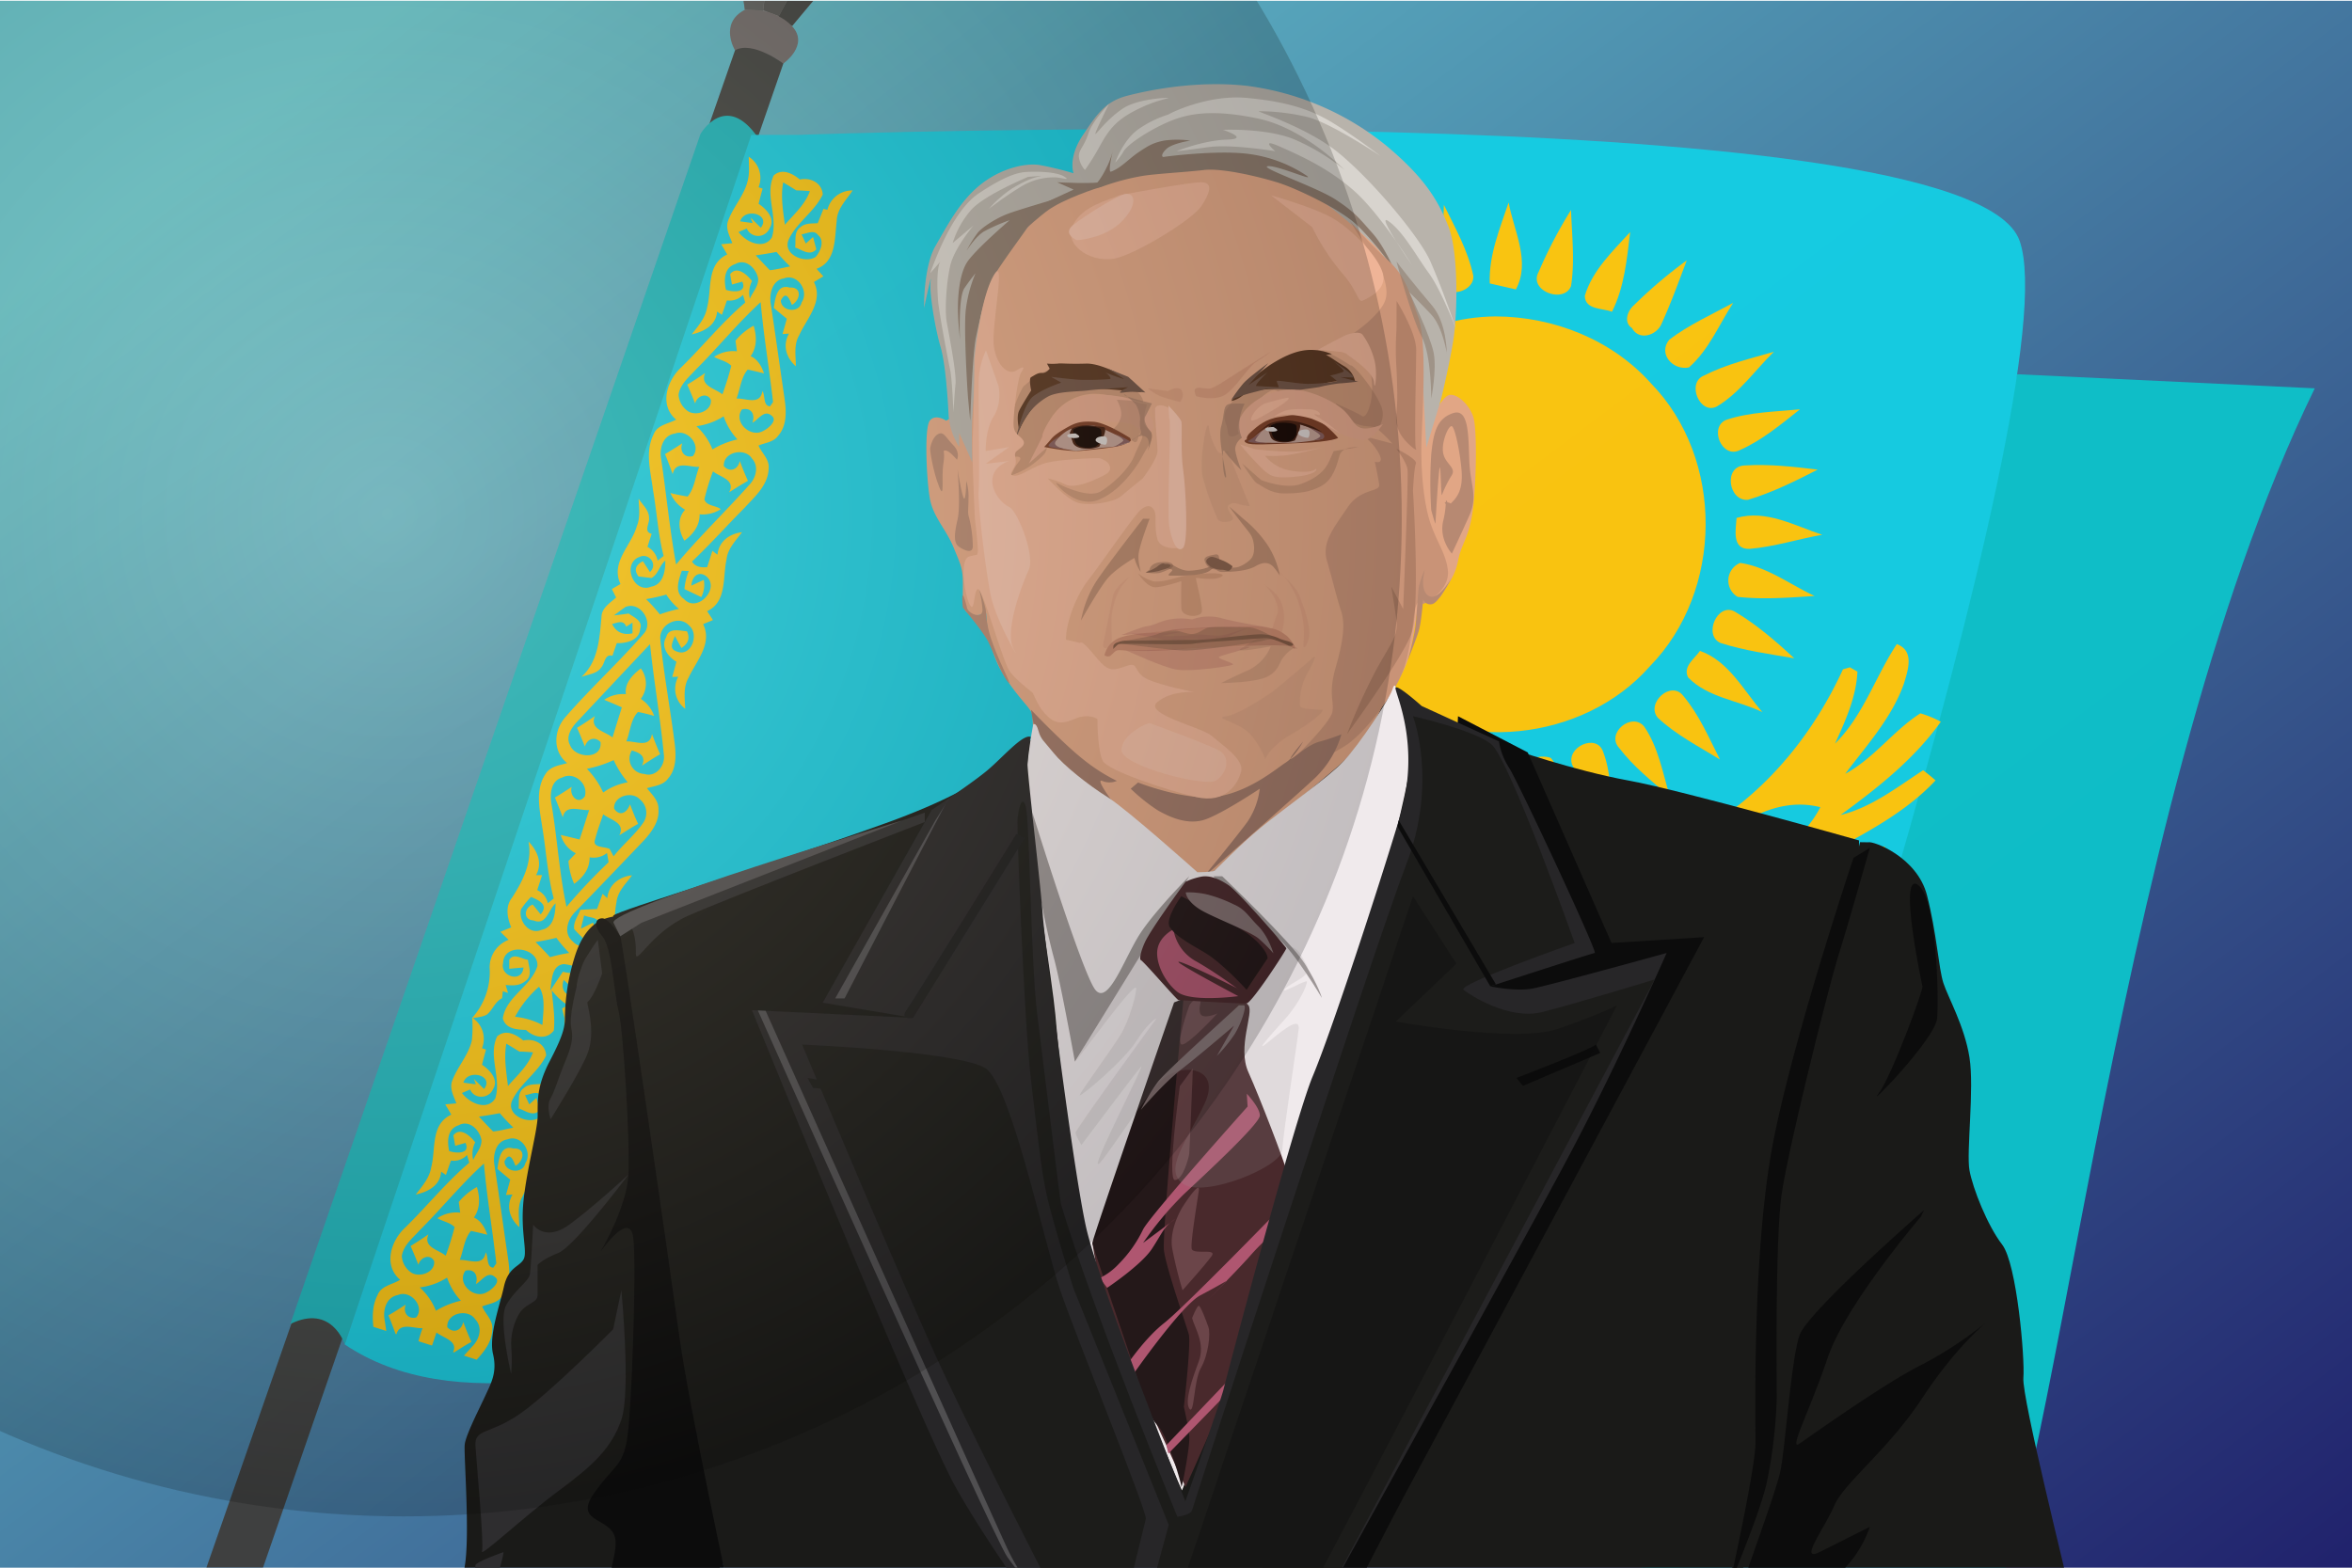 <svg xmlns="http://www.w3.org/2000/svg" xmlns:xlink="http://www.w3.org/1999/xlink" width="720" height="480" viewBox="0 0 720 480">
  <defs>
    <style>
      .cls-1 {
        mask: url(#mask);
        filter: url(#luminosity-noclip-2);
      }

      .cls-2 {
        mix-blend-mode: multiply;
        fill: url(#linear-gradient);
      }

      .cls-3 {
        fill: none;
      }

      .cls-4 {
        isolation: isolate;
      }

      .cls-5 {
        clip-path: url(#clip-path);
      }

      .cls-6 {
        fill: url(#Безымянный_градиент_6);
      }

      .cls-7 {
        opacity: 0.97;
      }

      .cls-8 {
        fill: #3f3f3e;
      }

      .cls-9 {
        fill: #7f7f7e;
      }

      .cls-10 {
        fill: #5e5e5d;
      }

      .cls-11 {
        fill: #51514f;
      }

      .cls-12 {
        fill: #706969;
      }

      .cls-13 {
        fill: #19b5bc;
      }

      .cls-14 {
        fill: #0dc0c9;
      }

      .cls-15 {
        fill: #15cde2;
      }

      .cls-16 {
        fill: #fec50c;
      }

      .cls-17 {
        fill: #1a1a18;
      }

      .cls-18 {
        fill: #e1a685;
      }

      .cls-19 {
        fill: #b8b3ab;
      }

      .cls-20, .cls-23 {
        fill: #8c7a6c;
      }

      .cls-21 {
        fill: #d8d4ce;
      }

      .cls-22, .cls-54 {
        fill: #c99377;
      }

      .cls-23, .cls-46 {
        opacity: 0.56;
      }

      .cls-24, .cls-39, .cls-40, .cls-41, .cls-47, .cls-52, .cls-53 {
        fill: #845d49;
      }

      .cls-24 {
        opacity: 0.28;
      }

      .cls-25 {
        fill: #b78972;
      }

      .cls-26 {
        fill: #593621;
      }

      .cls-27 {
        fill: #705345;
      }

      .cls-28 {
        fill: #e2a58a;
      }

      .cls-29 {
        fill: #7a3e26;
      }

      .cls-30 {
        fill: #be9c91;
      }

      .cls-31 {
        fill: #431d10;
      }

      .cls-32 {
        fill: #d8d0ce;
      }

      .cls-33 {
        fill: #160704;
      }

      .cls-34 {
        fill: #845b5b;
      }

      .cls-35 {
        fill: #efb497;
      }

      .cls-36 {
        fill: #cc8e71;
      }

      .cls-36, .cls-37 {
        opacity: 0.5;
      }

      .cls-37, .cls-42, .cls-43 {
        fill: #c8876c;
      }

      .cls-38, .cls-51 {
        fill: #f4c1ab;
      }

      .cls-39 {
        opacity: 0.43;
      }

      .cls-40 {
        opacity: 0.11;
      }

      .cls-42 {
        opacity: 0.24;
      }

      .cls-44 {
        fill: #7f5641;
      }

      .cls-45 {
        fill: #a9635b;
      }

      .cls-45, .cls-67 {
        opacity: 0.32;
      }

      .cls-46 {
        fill: #bf8766;
      }

      .cls-47 {
        opacity: 0.21;
      }

      .cls-48 {
        fill: #a07867;
      }

      .cls-49 {
        fill: #99735f;
        opacity: 0.6;
      }

      .cls-50, .cls-67 {
        fill: #0c0c0c;
      }

      .cls-51 {
        opacity: 0.63;
      }

      .cls-52 {
        opacity: 0.49;
      }

      .cls-53 {
        opacity: 0.37;
      }

      .cls-54 {
        opacity: 0.35;
      }

      .cls-55 {
        fill: #f0eaec;
      }

      .cls-56, .cls-62 {
        fill: #9d9696;
      }

      .cls-57 {
        fill: #49292c;
      }

      .cls-58 {
        fill: #241819;
      }

      .cls-59 {
        fill: #7f6c6e;
      }

      .cls-60 {
        fill: #af5670;
      }

      .cls-61 {
        fill: #6b4549;
      }

      .cls-62, .cls-69 {
        opacity: 0.19;
      }

      .cls-63 {
        fill: #272628;
      }

      .cls-64 {
        fill: #1c1c1a;
      }

      .cls-65 {
        fill: #1d1d1e;
      }

      .cls-66 {
        fill: #2e2d2f;
      }

      .cls-68 {
        fill: #504f51;
      }

      .cls-69 {
        mix-blend-mode: screen;
        fill: url(#Безымянный_градиент_8);
      }

      .cls-70 {
        mask: url(#mask-2);
      }

      .cls-71 {
        opacity: 0.4;
        mix-blend-mode: overlay;
        fill: url(#linear-gradient-2);
      }

      .cls-72 {
        filter: url(#luminosity-noclip);
      }
    </style>
    <filter id="luminosity-noclip" x="-0.51" y="-8432" width="721.03" height="32766" filterUnits="userSpaceOnUse" color-interpolation-filters="sRGB">
      <feFlood flood-color="#fff" result="bg"/>
      <feBlend in="SourceGraphic" in2="bg"/>
    </filter>
    <mask id="mask" x="-0.51" y="-8432" width="721.03" height="32766" maskUnits="userSpaceOnUse">
      <g class="cls-72"/>
    </mask>
    <linearGradient id="linear-gradient" x1="198.09" y1="-28.85" x2="683.45" y2="614.08" gradientTransform="matrix(-1, 0, 0, 1, 761.05, 0)" gradientUnits="userSpaceOnUse">
      <stop offset="0" stop-color="gray"/>
      <stop offset="1" stop-color="#fff"/>
    </linearGradient>
    <clipPath id="clip-path">
      <rect class="cls-3" x="-0.09" y="0.24" width="721.03" height="479.85"/>
    </clipPath>
    <linearGradient id="Безымянный_градиент_6" data-name="Безымянный градиент 6" x1="156.09" y1="-28.28" x2="642.65" y2="616.24" gradientUnits="userSpaceOnUse">
      <stop offset="0" stop-color="#65c8d0"/>
      <stop offset="1" stop-color="#1b1464"/>
    </linearGradient>
    <radialGradient id="Безымянный_градиент_8" data-name="Безымянный градиент 8" cx="-1845.27" cy="-510.82" r="2846.89" gradientTransform="translate(321.63 213.63) scale(0.11)" gradientUnits="userSpaceOnUse">
      <stop offset="0" stop-color="#f6e1b9"/>
      <stop offset="1"/>
    </radialGradient>
    <filter id="luminosity-noclip-2" x="-0.51" y="0.07" width="721.03" height="479.85" filterUnits="userSpaceOnUse" color-interpolation-filters="sRGB">
      <feFlood flood-color="#fff" result="bg"/>
      <feBlend in="SourceGraphic" in2="bg"/>
    </filter>
    <mask id="mask-2" x="-0.51" y="0.07" width="721.03" height="479.85" maskUnits="userSpaceOnUse">
      <g class="cls-1">
        <rect class="cls-2" x="-0.51" y="0.07" width="721.03" height="479.85"/>
      </g>
    </mask>
    <linearGradient id="linear-gradient-2" x1="198.09" y1="-28.85" x2="683.45" y2="614.08" gradientTransform="matrix(-1, 0, 0, 1, 761.05, 0)" gradientUnits="userSpaceOnUse">
      <stop offset="0" stop-color="#ffcf7a"/>
      <stop offset="1" stop-color="#430027"/>
    </linearGradient>
  </defs>
  <title>Лидер Нации _ Президент _ Назарбаев</title>
  <g class="cls-4">
    <g id="Слой_2" data-name="Слой 2">
      <g class="cls-5">
        <rect class="cls-6" x="-0.9" width="720.9" height="482.47"/>
        <g class="cls-7">
          <g>
            <path class="cls-8" d="M-82.76,899,226.62,10.78s9.23-6.42,14.45,5L-67.31,907.4S-74.33,915-82.76,899Z"/>
            <path class="cls-9" d="M251.29-50.24,226.21-9.49,228,3s13.44,1.6,14.45,5l8.22-9.84Z"/>
            <polygon class="cls-10" points="235.25 -10.29 226.22 -9.49 228.03 2.96 233.54 3.35 235.25 -10.29"/>
            <polygon class="cls-11" points="245.28 -7.69 235.25 -10.29 233.65 3.15 238.4 4.94 245.28 -7.69"/>
            <polygon class="cls-8" points="250.7 -1.87 245.28 -7.69 238.06 5.56 242.48 7.97 250.7 -1.87"/>
            <path class="cls-12" d="M228,3s9-.81,14.45,5-2.67,11.47-2.67,11.47-9.36-7.11-14.79-4.07C225,15.37,220,7.17,228,3Z"/>
          </g>
          <path class="cls-13" d="M214.44,41s7.64-13.19,17.54,1.07L105.53,411.62s-3.94-12.53-16.66-6.22Z"/>
          <path class="cls-13" d="M519.62,409.17c.54,5.48-25.91,67.95-25.91,67.95s25.49,11,35.28-7.83l6.27-41.41S519.41,407,519.62,409.17Z"/>
          <path class="cls-14" d="M708.6,118.9l-91.13-4.31L529.21,427.73s-.81,37.74-14.12,46.21c-12.55,8-21.38,3.18-21.38,3.18s90.13,30.22,112.06,17.72S644.22,250.89,708.6,118.9Z"/>
          <path class="cls-15" d="M244.69,41.29s357.55-13,373.56,32.44S530.4,429.31,530.4,429.31,501.25,348.21,403.29,356s-232.06,99.62-297.76,55.66L230,41.29Z"/>
          <g>
            <path class="cls-16" d="M229.22,48a7.66,7.66,0,0,1,3,9.33l1.23.43c-.42,1.55-.84,3.09-1.22,4.65,2.3,1.5,5.26,4.59,3.37,7.45a3.8,3.8,0,0,1-7,.12c-.83.34-1.68.7-2.51,1.07,2.17,3,7.65,5.61,10.19,1.66,2-6.2-2.28-13,.58-19,2.57-2.29,5.77-.58,8,1.26,3.24-.7,6.77,1,7,4.59C249.34,64.82,244,68,241.5,73.23c-2.19,4.59,4.88,7.65,8.21,5.42,1.49-1.7,2.83-5,.67-6.71-1.25-1.72-3.4-.38-5-.19l1.29,2.82,2.22-2c.25.94.76,2.83,1,3.77-2,2.17-4.33.16-6.48-.55.29-2.1-.46-4.8,1.61-6.22,1.44-1.32,3.51-1.1,5.3-1.24.6-1.45,1.18-2.9,1.75-4.37.31.07.93.21,1.23.26A7.75,7.75,0,0,1,261,58.32c-1.92,2.93-4.79,5.6-4.86,9.36-.68,5.26-.11,12.43-6.17,14.63l2.08,2.29c-.71.44-2.16,1.31-2.89,1.75,3,5.93-2.23,11.21-4.53,16.34-1.69,2.9-1,6.29-1,9.46-2.92-2.56-4.16-6.39-2.09-10l-2,.14q.68-2.34,1.32-4.69c-1.33-1.09-2.64-2.2-4-3.31.45-2.76.9-7.45,4.89-6.24,3.84-.25,3.35,3.75.67,5.31-.86-2.16-1.87-4.39-3.39-1.34.1,3.34,5.65,4,6.36.58,2.39-3.52-1.31-9-5.46-7.34-3.51.54-4.46,4.67-4,7.67,1.49,9.77,2.83,19.55,4.27,29.32.53,3.78.7,8.12-2,11.17-1.38,2-4,2.12-6,3,1,2.34,3.38,4.19,3.1,7-.12,5.11-4.27,8.68-7.46,12.15-5.37,5.41-10.45,11.1-16,16.37,1,1.66,2.84,1.88,4.63,1.71q.83-2.49,1.61-5c.4.31,1.17.91,1.56,1.2.41-4.12,3.68-6.42,7.5-6.9-1.87,2.59-4.4,5-4.73,8.35-1.23,5.46.18,13-5.95,15.83.45.67,1.34,2,1.78,2.72l-3,1.25c2.94,6-2.11,11.3-4.48,16.45-1.67,2.91-1.11,6.29-1,9.47a7.63,7.63,0,0,1-2.13-9.81c-.45,0-1.39.05-1.85.05q.67-2.31,1.29-4.65c-2.53-1.49-4.9-4.55-3.12-7.53.71-3,4.15-1.94,6.34-1.79,1,2.08.39,3.78-1.69,5.11-.51-.91-1.52-2.75-2-3.67-.62,1.76-2,3.91.56,4.74,4.34,1.83,7-5.16,3.87-7.84-3.08-3.61-9.38-.48-8.89,4.14,1.08,10.84,3.11,21.59,4.46,32.4.36,3.44.39,7.39-2.06,10.16-1.48,2.12-4.22,2.33-6.5,3,1.51,1.93,3.62,3.76,3.52,6.44.33,3.61-1.95,6.74-4.21,9.3-7,7.34-14,14.7-21.14,22-2.43,2.31-3.91,6.73-.85,9.18,3.63,4.12,10.13-1.33,8-5.83-.75-1.69-3.1-1.42-4.54-2.14-.25,1-.76,3-1,4.06.94-.46,2.8-1.39,3.74-1.84a5.32,5.32,0,0,1-1.83,6c-1.33-1.34-2.73-2.59-3.95-4-.33-2.16,1.14-4,1.89-5.92,1.7-.1,3.4-.2,5.09-.26q.86-2.32,1.69-4.65l1.46,1.34c.4-4.13,3.67-6.6,7.58-7-1.86,2.55-4.42,4.9-4.77,8.23-1.1,5.6.05,13.07-6,16.11.44.73,1.34,2.16,1.78,2.89-.76.2-2.25.59-3,.8,2.92,5.52-1.17,10.78-3.81,15.47-2.1,3.09-1.36,6.94-1.51,10.44-3.48-2.33-3.49-6.42-3.37-10.16-.18-.76-.56-2.27-.74-3l1.73-1a19.92,19.92,0,0,1-4.88-4.55c.32,4.08,1.07,8.2.61,12.3-2.3,3-6.1,2.07-8.52-.19-2.78-.06-6.27-.32-7.09-3.57,1.05-6.7,8.64-9.68,10.59-16,.41-5.77-10.33-7.26-10.5-.9-1,4.08,5.82,6.23,6.24,1.35-1.45.12-2.9.25-4.35.4,0-.69,0-2.07,0-2.76,1.38-2.2,3.82-.23,5.71,0,.27,2.13,1.48,5.12-.83,6.55-1.69,1.46-3.95,1.37-6,1.16.19.6.56,1.83.75,2.43l-1.61-.5c-.05.53-.16,1.6-.22,2.13-2.15,1-2.85,3.53-4.64,5-1.4.8-3.08.82-4.64,1.15a21,21,0,0,0,5.5-14.91,9,9,0,0,1,5.78-9.12c-.63-.6-1.9-1.83-2.53-2.45l3.33-1.37c-1.2-2.91-1.9-6.36.24-9.06,3.3-5.13,6.28-10.91,5.05-17.21,2.72,2.82,4.37,6.56,2.3,10.29l1.86,0c-.51,1.53-1,3.05-1.49,4.59a5.46,5.46,0,0,1,3.22,4c.62-.47,1.23-.95,1.83-1.45-1.91-7.14-2.3-14.58-3.51-21.84-.81-5.43-2.27-11.5,1.08-16.41,1.44-2.22,4.21-2.52,6.54-3.2-4.54-3.59-4.12-10.12-.45-14.19,7.71-8.85,16.41-16.8,24.09-25.67,2.82-3.64-1.45-9.81-5.84-7.92-.87.63-2.61,1.9-3.47,2.54,1.5-.14,3-.33,4.48-.56,1.53,1.11,4.45,2.26,3.54,4.69-.27,3.55-4.24,4.47-7.15,4.38-.46,1.28-.9,2.57-1.34,3.86-2.39-.65-2.28,2.35-3.43,3.57-1.31,2-4,2.11-6.09,2.92,5.23-4.68,5.56-11.83,6.17-18.31,0-2.8,2.63-4.34,4.47-6-.32-.66-1-2-1.29-2.61l2.64-1.54c-3.15-6.66,3.33-11.74,5-17.72,1.12-2.68.66-5.6.54-8.4,1.17,1.85,3.19,3.49,3.2,5.83.3,1.64-1.85,4.3.8,4.93-.44,1.31-.86,2.64-1.28,4a6,6,0,0,1,3.11,4.22l1.84-1.45c-1.73-6.58-2.07-13.42-3.25-20.11-.7-5.67-2.56-11.78.22-17.21,1.13-2.85,4.49-3.11,6.85-4.42-5.28-4.43-2.82-12,1.61-16.05,6.62-6.49,12.47-13.78,19.54-19.79l-.69-2.36a5.57,5.57,0,0,1-4.9,1.7c-.53,1.47-1,2.93-1.56,4.41l-1.46-1c-.32,4.27-4.09,6.17-7.78,7,1.95-2.54,4.2-5,4.74-8.33,1.47-5.6-.28-13.16,6.14-16.14-.46-.79-1.37-2.36-1.84-3.13l3.41-.33c-.82-2.18-2.2-4.54-1.27-6.93,1.6-4.29,4.95-7.76,6-12.29C229.53,52.73,229.22,50.37,229.22,48Zm10.54,7.82c-.82,4.31-.06,8.66.51,13,2.79-3.22,6.19-6.19,7.65-10.3-1.39-.12-2.77-.2-4.15-.23C242.43,57.46,241.11,56.65,239.76,55.85ZM226.57,67.77l3.82.53-.6-1.68c.78.77,2.33,2.33,3.11,3.11C236.11,65.61,228,63.41,226.57,67.77Zm4.76,10.42c1.47,1.49,2.85,3.07,4.34,4.54,2.09-.2,4.12-.78,6.2-1.16-1.45-1.4-2.85-2.89-4.16-4.43C235.59,77.54,233.46,77.9,231.33,78.19Zm-6.23,2.66c-3.47,1.09-3.52,4.92-2.87,7.88,2.11.75,6.56,1,5-2.5l-3.15.89c-.15-.8-.43-2.38-.56-3.18,2.07-2.72,5.23.2,6.69,2.12a7.77,7.77,0,0,0-.65,5.37c.86-2,2.67-3.82,2.53-6.12C231.54,82.22,228.31,79,225.1,80.85ZM213.16,113c-2.11,2.35-4.92,4.51-5.44,7.83a6.59,6.59,0,0,0,2.89,5.08c2.55,1.64,7.36-.06,7-3.47-1.17-2.46-4.34-1.16-4.82,1.1-.77-1.94-1.55-3.87-2.41-5.77,1.87-1.13,3.69-2.32,5.49-3.57-1.73,4,3.07,4.69,5.27,6.54a86.6,86.6,0,0,0,2.72-8.74c-1.39-1.46-3.59-1.75-5.27-2.73a10.35,10.35,0,0,1,7-1.7c-.15-1.09-.29-2.19-.43-3.27a18.72,18.72,0,0,1,5.55-4.58c.92,3.16,1.12,6.52-.93,9.33,2.22,1,3.34,3.07,4.11,5.28q-2.49-.64-5-1.17c-2.08,2.47-2.28,5.93-3.42,8.86,2.92-.1,7.21,2.18,7.93-2.3.92,1.38.14,4.55,2.33,4.69.23-.33.7-1,.92-1.33-1.17-10.19-2.88-20.33-3.8-30.56C225.84,98.93,219.86,106.34,213.16,113Zm14,12.32c-2.83,3.84,2.61,8.9,6.51,6.6,1.4-.63,4.5-3.18,2.59-4.59-2.26-2.09-4,1.07-5.93,2.12C231.23,126.92,230,124.67,227.19,125.35Zm-14,5.14a19.26,19.26,0,0,1,4.95,7.14,25.45,25.45,0,0,1,7.64-3.06,19.94,19.94,0,0,1-4.23-7.07A20.27,20.27,0,0,1,213.22,130.49Zm-6.73,2.32c-3.68.67-4.65,4.81-4,8,1.58,10.68,2.59,21.44,4.54,32.06,7-8.43,14.94-16,22.21-24.17,2.17-2.12,3.3-5.83,1-8.29-2.17-3.47-8.86-2-8.6,2.34,1.83,2.06,4.36,1.06,4.88-1.59.77,2.05,1.59,4.1,2.5,6.1-2,1.1-3.88,2.32-5.79,3.53,2.13-3.79-2.64-4.65-4.91-6.43a67.8,67.8,0,0,0-2.63,8.57c.63,2.09,3.55,1.82,5,3a10.12,10.12,0,0,1-6.46,1.58c.08,3.43-2,6.13-4.66,8.07-1.76-3-2.31-6.76.22-9.48a10.56,10.56,0,0,1-4.51-5.11q2.63.65,5.28,1.07c2.1-2.51,2.35-6.1,3.55-9.08-2.94.16-7.23-2.05-8.12,2.22-.75-2.06-1.52-4.11-2.35-6.13,1.79-1.05,3.54-2.17,5.29-3.31-.94,2.43.68,4.59,3.21,3.94C214.88,136.31,210.28,131.14,206.49,132.81Zm-11,37.86c-5,2.38-1.36,11.15,3.87,9,3.76-.62,4.42-4.86,4.36-8-1.8,1.48-2.16,4.26-4.25,5.34-1-.13-3-.36-3.95-.48-1.41-1.9-1-3.45,1.35-4.66.54.82,1.61,2.48,2.15,3.31C201.6,172.76,198.43,168.92,195.49,170.67Zm16.15,8.7c1-.46,2.89-1.35,3.87-1.79a8.27,8.27,0,0,1-.77,5.27l-5.15-2.45a18.77,18.77,0,0,1,1.32-5.53l-2.13-.09c-.94,2.82-2.4,6.59.68,8.67,4.1,4.52,11.5-3.66,6.51-7.19C213.51,174.75,211.75,176.87,211.64,179.37Zm-13.83,4.06a55.92,55.92,0,0,1,4.25,4.71,43.58,43.58,0,0,1,5.86-1.67,18.12,18.12,0,0,1-3.9-4.39C202,182.62,199.9,183.09,197.81,183.43Zm-6.05,8.47c-.87-2.28-2.83-1.1-4.32-.83,1.26,2.68,3.58,3.48,6.24,2.87,0-1.1,0-2.18,0-3.28Zm7.21,5.44Q187.9,209,176.89,220.74c-1.78,1.86-3.82,4.7-2.42,7.33,1.48,4.18,10,4.6,9.36-.87-1.73-1.83-4.1-1-4.78,1.4-.77-1.94-1.54-3.86-2.41-5.75,1.87-1.15,3.68-2.35,5.47-3.59-1.69,4,3.12,4.68,5.4,6.53.92-3.08,1.9-6.14,2.85-9.21-1.78-.8-3.59-1.55-5.4-2.31a10.08,10.08,0,0,1,6.64-1.72c-.45-3.47,2.08-5.93,4.57-7.9a7.8,7.8,0,0,1,0,9.34,10.2,10.2,0,0,1,4.08,5.22A47.77,47.77,0,0,0,195.3,218c-2.28,2.37-2.36,6.05-3.56,9,2.88-.14,7.19,2.18,7.84-2.27.79,2.09,1.59,4.17,2.51,6.19-1.89,1.11-3.74,2.3-5.57,3.52,1.34-2.93-.69-4-3.1-4.65a4.69,4.69,0,0,0,3.79,7.17c3.59,1.19,6.55-2.65,6-6C202.13,219.77,200.17,208.6,199,197.34ZM179.65,235.4a25.24,25.24,0,0,1,5,7.26,18.06,18.06,0,0,1,7.52-3.13,29.85,29.85,0,0,1-4.31-6.8A36.35,36.35,0,0,1,179.65,235.4Zm-7.56,2.68c-3.66,1-3.8,5.42-3.21,8.5,1.74,10.33,2.33,20.82,4.54,31.06A179,179,0,0,1,186.3,264c-.15-.95-.32-1.9-.48-2.83a6.52,6.52,0,0,1-5.32,1.32c.06,3.49-2,6.16-4.73,8.13a20.83,20.83,0,0,1-1.75-7l2.25-2.36a9,9,0,0,1-4.61-5.61c1.93.45,3.84.92,5.76,1.38,1-3,1.94-6,2.93-9-2.88.2-7.29-1.92-8.06,2.23-.79-2-1.58-4.07-2.42-6.07,1.74-1,3.45-2.15,5.15-3.27-.86,2.63,2,5.7,4,2.93C180.2,239.91,175.67,236.12,172.09,238.08ZM188,247.59c1.75,2.62,4,1.16,4.86-1.33.76,2,1.56,4.06,2.49,6-2,1.08-3.86,2.3-5.77,3.5,2-3.81-2.65-4.66-4.93-6.43-.84,2.53-1.81,5-2.45,7.6-1.07,2.79,2.91,2.18,4.42,3,.41.75.8,1.5,1.21,2.26,2.8-3.57,6.4-6.44,9-10.17a5.32,5.32,0,0,0-1-7.3C193.44,242.12,187.71,243.76,188,247.59Zm-25.41,27a25.31,25.31,0,0,0-3.09,3.82c-.87,3.52,2.49,8,6.29,6.28,3.77-.7,4.21-5,4.28-8.08-2.26,1.93-2.77,6.87-6.74,5.21-3.24-.13-2.94-3.89-.25-4.86.62.74,1.83,2.24,2.43,3C168.09,276.93,164.85,275.64,162.54,274.6Zm1.36,13.84c1.52,1.51,3,3.06,4.43,4.65a45.72,45.72,0,0,1,5.88-1.3,42.27,42.27,0,0,1-3.94-4.63C168.17,287.67,166.05,288.09,163.9,288.44Zm8.72,6.75c-4,.39-3.68,5.21-4.25,8.16,1.32-1.94,2.59-3.89,3.9-5.82,2,.67,5.26.1,5.27,3.08l-1.71,2.56c-1.08-1.05-2.19-2.09-3.29-3.12-.86,2-.14,4.48,2.19,4.69,3.29.41,4.6-3.43,4.23-6.07C178,296.17,175,295.48,172.62,295.19ZM165,302.13a32.78,32.78,0,0,0-7.33,9.19,23.2,23.2,0,0,1,8.38,2.52C166.25,310.11,167.11,305.18,165,302.13Z"/>
            <path class="cls-16" d="M115.6,396.49c-1.59,3.1-1.66,6.43-1.3,9.76l3.94,1.27c-.14-1-.28-2-.43-3-.69-3.19.27-7.32,4-8,3.79-1.67,8.38,3.5,5.6,6.85-2.52.66-4.14-1.5-3.21-3.93-1.74,1.13-3.49,2.26-5.29,3.3.78,1.89,1.5,3.79,2.19,5.7l.26.08c1.06-3.77,5.18-1.71,8-1.86a39.56,39.56,0,0,0-1.25,4l4.14,1.33c.45-1.32.93-2.63,1.36-4,2.18,1.72,6.67,2.58,5.09,6l.3.1c1.75-1.11,3.49-2.22,5.3-3.22-.9-2-1.72-4.06-2.49-6.11-.52,2.65-3.05,3.65-4.89,1.59-.25-4.38,6.43-5.8,8.61-2.33,2.33,2.45,1.21,6.16-1,8.28-.83.93-1.67,1.86-2.51,2.77l3.9,1.25c2.45-2.65,4.69-5.56,4.78-9.3.28-2.77-2.1-4.63-3.1-7,2-.86,4.61-1,6-3,2.68-3.05,2.52-7.39,2-11.17-1.44-9.77-2.78-19.55-4.27-29.31-.46-3,.49-7.14,4-7.68,4.15-1.63,7.85,3.83,5.46,7.34-.71,3.38-6.26,2.76-6.36-.58,1.51-3.05,2.53-.82,3.38,1.34,2.69-1.56,3.18-5.56-.66-5.31-4-1.21-4.45,3.48-4.89,6.24,1.31,1.11,2.61,2.22,3.94,3.31q-.63,2.36-1.31,4.69l2-.14c-2.08,3.57-.84,7.41,2.09,10-.05-3.16-.73-6.56,1-9.46,2.3-5.13,7.52-10.41,4.53-16.33l2.89-1.75-2.08-2.3c6.06-2.2,5.49-9.37,6.16-14.62.08-3.76,2.94-6.43,4.87-9.36a7.73,7.73,0,0,0-7.71,5.87l-1.23-.27c-.57,1.47-1.16,2.92-1.75,4.37-1.79.14-3.87-.07-5.31,1.25-2.06,1.41-1.32,4.11-1.6,6.22,2.15.7,4.48,2.71,6.48.54-.26-.94-.77-2.83-1-3.77l-2.21,2-1.29-2.82c1.61-.19,3.75-1.52,5,.19,2.16,1.71.82,5-.68,6.72-3.32,2.22-10.39-.83-8.2-5.42,2.5-5.19,7.84-8.42,10.34-13.65-.22-3.62-3.74-5.29-7-4.58-2.21-1.84-5.4-3.56-8-1.26-2.87,6,1.39,12.8-.58,19-2.54,4-8,1.36-10.19-1.66.83-.37,1.67-.72,2.51-1.07,1.29,3.11,5.81,2.81,7-.12,1.89-2.86-1.07-5.95-3.37-7.45.38-1.56.8-3.1,1.22-4.64l-1.23-.44a7.66,7.66,0,0,0-3-9.33,39.3,39.3,0,0,1-.11,7c-1.06,4.52-4.41,8-6,12.28-.92,2.4.46,4.75,1.27,6.94-.85.07-2.55.23-3.4.32.46.77,1.38,2.34,1.84,3.13-6.42,3-4.67,10.54-6.15,16.14-.53,3.28-2.78,5.79-4.73,8.33,3.69-.8,7.46-2.7,7.78-7l1.46,1c.51-1.48,1-2.93,1.55-4.4a5.59,5.59,0,0,0,4.91-1.71l.69,2.36c-7.07,6-12.92,13.3-19.54,19.79-4.43,4-6.89,11.63-1.62,16.05C120.08,393.38,116.72,393.64,115.6,396.49Zm32.58-63.06-3.12-3.1.61,1.67c-1-.12-2.87-.38-3.82-.52C143.25,327.12,151.38,329.31,148.18,333.43Zm-14.73,67.9a19.26,19.26,0,0,0-4.95-7.14,20.27,20.27,0,0,0,8.36-3,19.71,19.71,0,0,0,4.23,7.07A25.6,25.6,0,0,0,133.45,401.33ZM149,395.66c-3.9,2.29-9.35-2.77-6.51-6.61,2.78-.68,4,1.57,3.17,4.13,1.88-1.05,3.66-4.21,5.93-2.11C153.47,392.47,150.38,395,149,395.66ZM155,319.55c1.34.8,2.67,1.61,4,2.43,1.38,0,2.76.11,4.15.23-1.46,4.11-4.87,7.09-7.65,10.3C155,328.22,154.22,323.86,155,319.55Zm-2,21.29c1.31,1.54,2.7,3,4.15,4.43-2.07.38-4.1,1-6.2,1.16-1.49-1.47-2.87-3-4.34-4.54C148.74,341.6,150.87,341.24,153,340.84Zm-7.53,8.93c-1.46-1.93-4.62-4.84-6.69-2.13.14.8.42,2.39.57,3.19l3.15-.9c1.58,3.46-2.87,3.25-5,2.51-.64-3-.59-6.8,2.88-7.89,3.21-1.81,6.44,1.37,7,4.47.15,2.29-1.67,4.14-2.52,6.12A7.81,7.81,0,0,1,145.46,349.77ZM123,384.56c.52-3.31,3.33-5.48,5.44-7.83,6.7-6.69,12.68-14.09,19.7-20.47.91,10.23,2.62,20.36,3.8,30.55-.23.34-.69,1-.93,1.33-2.19-.14-1.4-3.31-2.33-4.69-.72,4.48-5,2.21-7.93,2.31,1.14-2.94,1.34-6.4,3.42-8.87,1.69.35,3.35.74,5,1.17-.76-2.21-1.88-4.26-4.1-5.28,2-2.81,1.85-6.17.93-9.33a18.91,18.91,0,0,0-5.56,4.58c.15,1.08.29,2.18.44,3.27a10.39,10.39,0,0,0-7,1.7c1.69,1,3.89,1.27,5.28,2.73a85.81,85.81,0,0,1-2.72,8.74c-2.2-1.85-7-2.55-5.27-6.53-1.81,1.24-3.62,2.44-5.49,3.57.85,1.9,1.64,3.83,2.41,5.76.48-2.26,3.65-3.56,4.81-1.1.36,3.42-4.45,5.11-7,3.47A6.57,6.57,0,0,1,123,384.56Z"/>
          </g>
          <g>
            <g>
              <path class="cls-16" d="M327.81,143.13l3.85-3.47c3.81,11.48.13,24,4.55,35.38,1.87-7.41-1.9-20,7.73-22.35.38,20.71,3.91,41.86,14.5,60a116.46,116.46,0,0,0,73.18,55.73c-2,2.57-4,5.09-6.05,7.63-8.36-9.75-22.21-9.67-33.14-14.8-10.19-6.2-12.35-20.18-23.16-25.67-17.43-9.68-18.34-32.07-31.3-45.68-2.87,1.72-5.9.85-8.83-.13a69.14,69.14,0,0,1,3.27,14.7L325.18,203q3.19,5.79,6.65,11.39c-1.11.12-3.37.37-4.5.48,2.25,4.13,6.19,6.87,10,9.43-1,3,.06,5.5,2.67,7.28-.82.78-2.47,2.32-3.3,3.09,2.24,1.69,4.49,3.35,6.78,5-1.13.8-3.42,2.43-4.55,3.25q5.31,3.65,10.84,7-3,1.17-5.94,2.37c9.63,7.47,19.35,15.19,30.58,20.12,1.32.05,4.18,3.78,1.18,3.19C361,268.66,347.89,259,334.84,249.5c2.32-.38,4.63-.78,7-1.19-4.87-2-9.77-4.12-13.7-7.73,2.72-.49,5.5-.88,8.22-1.36-4.53-2.26-9.87-3.27-13.57-6.9,3.82,0,7.66.21,11.49.17-5.25-4.85-13.83-5-17.5-11.74,5.06,1.2,10.06,2.67,15.15,3.76-8.23-8.21-21.13-13.91-22.82-26.79,5.08,3.35,9.32,7.9,14.84,10.55-7.12-11.88-16.6-22.71-20.26-36.36l4.87.54c5.92,7.91,10.42,16.91,17.49,24-6.28-13-13.45-26-15.64-40.5a21.59,21.59,0,0,1,6.85.74c5.28,8.13,6.66,18.13,12.13,26.2C327.33,169.81,322.69,156,327.81,143.13Z"/>
              <path class="cls-16" d="M561.75,227.67c8.65-8.54,12.32-20.48,18.91-30.46,5.43,2.07,3.47,7.77,2.21,12-3.69,10.53-11.37,18.91-18,27.71,8.78-4.72,14.66-13.16,23-18.51a32.34,32.34,0,0,1,6.26,2.57c-8.21,11.53-19.39,20.3-30.69,28.56,9.44-2.32,17.26-8.48,25.28-13.71,1.28,1,2.55,2,3.79,3.12-9.4,10.07-21.9,16.32-33.8,22.86,6.28.54,12.17-2,18.33-2.67-5.56,11.34-19.44,11.4-29.42,16.57q5,1.23,10,2.56c-6.15,4.8-14.45,2.38-21.57,4.21,3.55,1.26,7.14,2.37,10.68,3.63-5.7,2.19-11.9,1.47-17.87,1.94q3.89,2.19,7.74,4.46c-6.22-.11-12.4-.67-18.61-.74,2.07,2.21,4.21,4.33,6.37,6.47-11.87,3.94-24.7,6.68-36.95,2.47,8.83-.94,18-2,25.69-6.83.2-1,.59-3.09.77-4.14l5.91.31c-1-6.35,6.95-4,9-8.46,2.28-3.23,8.24-1.79,8.51-6.78a131.21,131.21,0,0,0,14-5.18L546,267.46c4.08-2.2,8-4.8,10.68-8.7l-8.82-.37a34.2,34.2,0,0,0,9.39-11.24c-15-3.8-28.88,6.85-38.4,17.26-14.61,4.92-31.35,5.28-43.48,15.87-12.4-.17-24.64-3.32-37-2-5,.49-9.18,3.56-13.56,5.71-9.58,4.77-20.1,7.12-30.41,9.77,2.18.59,4.57,2.75,6.7.87,4.32-3.14,9.9-2.45,14.91-2.77-2.08,2.74-4.13,5.47-6.25,8.2,9,2.46,18,4.77,26.79,7.86-17.25-3.9-34.51-7.77-52.16-9.32a36.29,36.29,0,0,1,11.53-10.32c7.94-2.66,16.95-1.47,24.34-5.93,6.47-3.94,12.29-8.85,19.11-12.24,29.21,4.93,60.45-.82,84.91-17.91,17.72-11.33,31.17-28.25,39.89-47.26l2.12-.62,2.31,1.32C568.24,213.45,564.93,220.66,561.75,227.67Z"/>
              <path class="cls-16" d="M463,309.92c3.08-1.91,5.91-5.81,10-4.17,11.28,2.23,21.71,7.37,32.72,10.57-1.62,2.1-2.83,4.9-5.53,5.81-4.33.75-7.87-2.11-11.24-4.3-1,2.5-2,5-3.07,7.5-3.74-.74-6.77-3-9.52-5.47a24.23,24.23,0,0,1-7.26,7.14c-.85-1.64-1.67-3.26-2.5-4.88-2.67,1.86-5.37,3.66-8.14,5.37l-3.13-5.17c-2.75,1.46-5.49,2.88-8.29,4.21-.68-2.28-1.34-4.56-2-6.84-2.59,3.32-5.77,6.15-10.29,5,.5-1.86,1.46-5.57,2-7.43-3.92,2.57-7.93,5.17-12.64,6,.51-2,1.5-5.94,2-7.93a47.1,47.1,0,0,1-11.24,5.78c.29-1.79.89-5.41,1.18-7.2-4.81,1.66-9.78,3.54-15,2.43,3-3.82,7.14-7,12.16-7.35,14.21-.62,27.56,6.2,41.77,5.46C458.3,314.46,461.06,312.47,463,309.92Z"/>
            </g>
            <g>
              <path class="cls-16" d="M471,83.28a140.94,140.94,0,0,1,9.93-19c.26,7.74,1.2,15.6,0,23.3C478.78,93.1,467.83,89.07,471,83.28Z"/>
              <path class="cls-16" d="M461.82,62c1.59,8.66,6.84,18.12,2.22,26.62-2.67-.59-5.31-1.2-8-1.84C455.72,78.15,459.13,70,461.82,62Z"/>
              <path class="cls-16" d="M485.14,90.58c2.3-7.77,8.55-13.67,13.89-19.53-1,8.29-1.76,16.83-5.57,24.41C490.49,94.28,485.26,94.94,485.14,90.58Z"/>
              <path class="cls-16" d="M442,62.71c3.44,7,7.38,14,9,21.67.5,4.91-8.32,7.37-9.75,2.21C439.2,78.8,442,70.64,442,62.71Z"/>
              <path class="cls-16" d="M500.19,93.44a143.91,143.91,0,0,1,16.16-13.72c-2.47,6.59-4.88,13.23-7.82,19.64-1.59,3.39-6.83,5-8.92,1.11C496.93,98.73,498.19,95.17,500.19,93.44Z"/>
              <path class="cls-16" d="M423.44,68.05c4.44,6.13,9.86,11.84,12.68,18.94,1.76,5.07-4.9,8.05-8.61,5.09C424.08,84.6,424.66,76,423.44,68.05Z"/>
              <path class="cls-16" d="M511,104c6-4.56,13-7.69,19.56-11.26-4.33,6.67-7.46,14.42-13.53,19.76C512.17,113.54,507.44,108.35,511,104Z"/>
              <path class="cls-16" d="M406.24,76.18c5.23,5.44,11.32,10.1,15.86,16.19,4.67,5-6.2,11.87-8.67,5.52C409.75,91.16,408.29,83.5,406.24,76.18Z"/>
              <path class="cls-16" d="M521.61,115c6.73-3.45,14.19-5.2,21.42-7.3-5.72,5.58-10.4,12.49-17.32,16.67C520.51,127.36,516.09,117.26,521.61,115Z"/>
              <path class="cls-16" d="M457.84,96.88c17.76.06,35.64,7.13,47.57,20.5,22.53,23.13,22.17,63.59-.32,86.6-20.34,23.14-58.5,27-83.13,8.51-25.71-17.2-34.76-54.61-19.58-81.62C412.87,110.56,435,97.06,457.84,96.88Z"/>
              <path class="cls-16" d="M391.07,88.69c7.44,4.5,15.83,8.32,20.93,15.7-2.45,2.51-5.57,7.58-9.42,4C397.72,102.45,394.36,95.51,391.07,88.69Z"/>
              <path class="cls-16" d="M528.52,128.52c7.22-2.39,15-2.45,22.49-3.19-5.79,4.59-11.56,9.44-18.37,12.47C527.07,140.68,523,130.65,528.52,128.52Z"/>
              <path class="cls-16" d="M378.05,103.07a110.61,110.61,0,0,1,21.1,8.61c4.81,3.26-.55,11.94-5.56,9C387.63,115.56,383,109.17,378.05,103.07Z"/>
              <path class="cls-16" d="M534.14,142.51c7.43-.46,14.92.38,22.3,1.28-6.88,3.53-13.89,7-21.31,9.24C529.15,153.63,527.42,142.7,534.14,142.51Z"/>
              <path class="cls-16" d="M368.63,120.2c8.65,1.36,18.57.67,25.52,6.89-1.21,3.18-2.58,9.24-7.41,6.95C380,130.41,374.44,125.07,368.63,120.2Z"/>
              <path class="cls-16" d="M531.6,158.58c9.07-2.62,17.81,2.4,26.23,5.16-7.46,1.31-14.72,3.69-22.29,4.32C530,168.26,531.41,162,531.6,158.58Z"/>
              <path class="cls-16" d="M363.21,138.63a80.54,80.54,0,0,1,24.7.1c.95,4.11.94,9.72-4.59,10A99.39,99.39,0,0,1,363.21,138.63Z"/>
              <path class="cls-16" d="M531.94,182.76a5.82,5.82,0,0,1,.76-10.4C541,173.55,548,179,555.49,182.47,547.65,183,539.76,183.6,531.94,182.76Z"/>
              <path class="cls-16" d="M359.36,157.81c7.6-1.86,15.18-4.19,23-4.65,5.75.12,5.49,10.46-.28,10.58C374.33,162.72,366.81,160.27,359.36,157.81Z"/>
              <path class="cls-16" d="M526.75,196.89c-5.48-2.32-1-12.53,4.28-9.64,6.68,3.95,12.57,9.05,18.23,14.31C541.73,200.25,534.07,199.24,526.75,196.89Z"/>
              <path class="cls-16" d="M361.13,177.05c7.1-3.25,14-7.56,21.82-8.73,5.84-.41,6.54,9.87.61,10.11C376.08,179.49,368.61,177.39,361.13,177.05Z"/>
              <path class="cls-16" d="M516.76,207.41c-1.68-3.38,2-5.71,3.64-8.12,8.84,3.14,13.29,12.07,19.13,18.77C532,214.39,522.79,213.62,516.76,207.41Z"/>
              <path class="cls-16" d="M366.17,195.92c6.76-4.7,13.05-10.45,20.85-13.35,3.08.57,3.77,4.12,5.38,6.3-.81,1-2.41,3-3.2,4A149.29,149.29,0,0,1,366.17,195.92Z"/>
              <path class="cls-16" d="M507.49,219.77c-3.77-4.48,4.12-11.66,7.83-6.67,4.84,5.76,7.81,12.79,11.2,19.45C520,228.53,513.07,225,507.49,219.77Z"/>
              <path class="cls-16" d="M390.57,197.37c4.29-3.62,11.25,4.34,6.6,7.78-6.76,4.18-14.82,5.42-22.2,8.14C379.82,207.67,384.45,201.65,390.57,197.37Z"/>
              <path class="cls-16" d="M495.65,229c-4.13-4.53,3.9-11.12,7.67-6.54,4.34,6.31,5.67,14.18,7.86,21.41C505.68,239.26,500,234.68,495.65,229Z"/>
              <path class="cls-16" d="M399.82,209.35c4.41-4.58,11.05,4.47,6.24,7.87-5.66,4.9-12.66,7.93-19.33,11.19C391,222,394.21,214.7,399.82,209.35Z"/>
              <path class="cls-16" d="M481.31,234.24c-2.12-5.43,7.59-10,9.5-3.89,2.72,7.14,2.09,15.06,3.06,22.53C489.41,246.89,484.65,241,481.31,234.24Z"/>
              <path class="cls-16" d="M411.89,217.65c3.92.78,9.49,3.49,6.73,8.37-4.93,6.06-11.5,10.52-17.55,15.4C404.56,233.44,406.41,224.59,411.89,217.65Z"/>
              <path class="cls-16" d="M466.32,236.73c-.34-4.35,5-5.88,8.4-4.67a9.1,9.1,0,0,1,2.2,7.17c-.43,6.36-.79,12.74-1.26,19.11C472,251.41,468.06,244.4,466.32,236.73Z"/>
              <path class="cls-16" d="M422.71,228.75c2-5.6,12.25-1.41,9.35,4.12-3.41,6.57-8.66,11.88-13.36,17.52C419.63,243.12,420.08,235.66,422.71,228.75Z"/>
              <path class="cls-16" d="M451.5,237.3c-.19-6.16,10.9-5.61,10.21.36C461,245,458.18,252,456,259,454.07,251.87,451.74,244.72,451.5,237.3Z"/>
              <path class="cls-16" d="M436.39,233.55c2.77-4.67,10.32-3.11,10.64,2.42-2.33,7.05-6.25,13.46-9.72,20C435.66,248.64,435.71,241,436.39,233.55Z"/>
            </g>
          </g>
        </g>
        <path class="cls-17" d="M571.9,257.9c1.5-.5,15,4.49,18,16.24s3.56,22.35,5,26.81,6.47,13.18,8,22.81-1,29,0,34.55,5.5,16.94,10,22.76,7,34.83,6.5,40.83,13.5,61.83,13.5,62.66-103.5,2.71-103.5,2.71,9-82.12,9-98.5,22.5-98.7,25-107.29,6-23.62,6-23.62"/>
        <path class="cls-17" d="M184.26,281.62c-1.33.67-5.67,2.67-8.33,11.34a65,65,0,0,0-3,18.66c0,3-.67,5.67-4.67,13.34s-3.67,12.33-3.67,16.66-3.33,16.34-4.33,26,1.33,15.67,0,18-4.67,2.34-6,8.34-4.67,15-3.33,20.66-.67,9-2.34,12.67-6,12-6.33,15,1.67,27.67,0,37.33S137.59,493,137.59,493l84.67,1.33s-15-112.67-16.33-122-12-81.33-12-88S184.26,281.62,184.26,281.62Z"/>
        <path class="cls-17" d="M312.41,228s-4.66,10.87-41.33,24.06-82,26.69-83.33,28.28,24.66,160.44,25.33,166.35,14.67,55.5,14.67,55.5l304.66-10.25s15.34-152.31,18-160.5,18.67-67.83,18.67-67.83v-6.29s-54-15.32-70.67-18.36-36.66-10-36.66-10-24-10.78-26.67-12.56-7.33-2.47-10-3.79-72,4.7-84.67,6.36S312.41,228,312.41,228Z"/>
        <path class="cls-18" d="M329.88,53.55c-.75.25-9.5,4-18,15s-13.25,22-13.75,31.75-4.75,25-4.75,25.75-3.75,2.75-3.75,2.75-3.25-2.25-5,0-1,18,0,23.75,5,9.5,7.25,15,2.87,6.37,2.87,11.37-.31,7.25,1.44,8.75,5.69.13,5.69.13.2,10.25,4.85,18,8.65,10.75,9.15,12.75.25,7.5.25,7.5a273.74,273.74,0,0,0,25.75,22.75c13.75,10.5,21.5,17.75,25.75,18.75s13.5-7.75,18.25-12.5,17.75-15.25,23.25-20a52.39,52.39,0,0,0,13.5-17.75c3-6.75,6.25-9,8.25-15s2.5-14,3.5-17.25,5,.49,7-3,4-5.46,5-10.49,3-6.5,4.25-13.75,1.68-25.75.43-30-5.93-8.25-8.18-6.5-5.25,7.5-5.25,7.5.75-35-3-42.75S425.88,70.3,419.38,64.8s-24-15.5-33.5-17.5-26-3.75-35.25-1.25-18.5,6-18.5,6Z"/>
        <path class="cls-19" d="M328.63,59.05s-7,1.75-14,10.5-12.75,16.75-14.25,27-2.5,28-2.75,31.5,0,13.5,0,13.5l-4-9v4.25a20.32,20.32,0,0,1-3.25-9.75c-.25-5.5-1-16-2.5-21s-3.5-16.5-3-20-2,8.25-2,8.25-.25-12.5,3.5-19,7.5-13.75,13.75-18.75,13.75-6.75,18.25-6a98.47,98.47,0,0,1,10.25,2.5s-1.75-4.75,2.75-11.5,7-10.5,13.75-12.25,21.5-4.75,36.75-3a84.75,84.75,0,0,1,42.75,18.5c11.25,9.5,15.5,16.25,18.75,24.5s2.75,27.25,1.5,35-3.75,18-3.75,18l-4.5,14.75-1-19-2.5,10.5-1-12.75s1.75-17.25,0-20.75-5.5-14.25-11.75-20.25-15.5-13.75-20.75-16.5-22.5-6.5-26.75-7-18.25-.75-20-.75,0-4.5,0-4.5a24.9,24.9,0,0,1-4,4,23,23,0,0,1-7.75,4c-2.5.75-5.25,3.25-7,3.25h-5.25l2.5,1.5Z"/>
        <path class="cls-20" d="M322.26,61.17s-10.25,3-13.63,4.25-7.62,3.88-9.25,5.75a35.37,35.37,0,0,0-3.5,5.63s2.63-4.25,5.25-5.88a55.46,55.46,0,0,1,7.94-3.5s-10.94,9.38-13.19,13.13-2.75,10.62-2.62,15,.62,8.37.62,8.37-.62-12.87,1.38-15.75,3.37-4.51,3.37-4.51a41.51,41.51,0,0,0-3,11.39c-.62,6.12.5,24,.63,25.75s.75,8.12.75,8.12.62-20.37,1.75-25.62,3.26-15.39,6-19.64c3.63-5.58,8-11.36,9.83-14.11S322.26,61.17,322.26,61.17Z"/>
        <path class="cls-21" d="M314.63,54.17c-.37.25-13.25,5.5-17.37,10.13a28.12,28.12,0,0,0-5.63,10.12L298,69.05s-5.88,6.87-7.13,12.37-1.62,13.63-1.12,16.75,3.12,15.88,2.75,19.5-.63,8.63-.63,8.63-.37-10-1-13-3.5-17.88-3.75-21.75-.37-10.25.88-11.63-3.25,3.74-3.25,3.74,1.5-4.24,3.25-8.11,6-12.63,11.68-16.38,10.44-6.25,14.32-6.5,9.62,0,11.75,1.38-.5.37-2.75.25a19.41,19.41,0,0,0-10.5,2.87,116.51,116.51,0,0,0-9.75,6.75,37.09,37.09,0,0,1,6.75-6c3.25-2,6.37-3.5,8.62-3.87S314.63,54.17,314.63,54.17Z"/>
        <path class="cls-20" d="M334.13,57.3c1.12-.25,2.84-2.42,4.5-5.75a25.41,25.41,0,0,0,2.17-6s-1.86,7.49-.67,7c3.17-1.21,5.34-3.88,8.5-6s4.5-2.84,7.67-3.5a29.66,29.66,0,0,1,8.06,0s-5.39.83-7.23,2.5-1.5,2.66-.83,2.5,14.17-1.84,23.33-1.17a41.66,41.66,0,0,1,20,6.67c4,2.66-8.5-3-11.5-2.67s15,6.42,20.84,10.29,7,5.54,11.16,10.21,6.84,12.05,7.34,12.28-8-11.61-13.67-16.11-17.33-10-22.67-11.67-16.87-4.5-22.6-3.83-15.06,1.16-18.9,1.83a71.59,71.59,0,0,0-11.5,3c-2.5,1-3.83.42-5,.42h1Z"/>
        <path class="cls-22" d="M419.83,78.11c1.67,1.92,5.67,8.7,4.34,13.48s-10,10.77-11.67,11.6,4.27,3.84,6,7.5,1.7,8.49,1.36,11.08-1.66,6.59-3,5.59-8-3.84-8-3.84,2.67,4.67,6,6.09,5,.5,6.67,1.63a36.8,36.8,0,0,1,4.67,4.57l-8.67-2.27a16.9,16.9,0,0,1,4.67,5.48c1.66,3.34-1.34,2.34-1.34,2.34s1,4.59,1.34,7-5.67,1-9.67,7-8,10.57-6.33,16.28,3,11.39,4.33,15.39.67,9.16-1.67,17.41-.33,10.25-1,13.59-13,16-18.66,20,18-6,24-10.67,14.33-15.83,16.66-22.92,2.67-16.75,3.67-19.08.67.67,3.33-1,7-5,6.34-10S439.83,166,437.83,160s-3-16.26-2.66-25.63,1.66-30-1-37.21-3.67-12.5-9.34-17.5a137.89,137.89,0,0,1-11.66-12.1Z"/>
        <path class="cls-23" d="M427.49,80.05c.64,1,6.39,8.25,10.89,13.5s4.5,14.5,4.5,14.5-1.25-8-4.75-11.75-6.75-6.86-6.75-6.86,6.5,13.36,7.5,18.61-.75,14-.75,14,.11-13.25-2.95-19S427.49,80.05,427.49,80.05Z"/>
        <path class="cls-21" d="M332.13,52.05a73.27,73.27,0,0,0,4.5-7.24c2.5-4.51,4.5-7.51,10-10.51a44,44,0,0,1,11-4.25c1-.25-9.25,0-14,3.25s-7.5,7.18-8.25,7.71,4.12-9.21,4.12-9.21S334.38,37,333.13,41s-3.16,5-2.83,7.29A7.31,7.31,0,0,0,332.13,52.05Z"/>
        <path class="cls-21" d="M357.7,35.05c.68-.5,12.18-6.15,23.93-5.07s19.25,3.32,26.25,7.57S422.63,47.8,422.63,47.8s-15.25-10.25-22.5-12a66,66,0,0,0-14.75-1.75c-1,0,12,4,21.75,10.76s27,26.74,30.75,35.24,8,21,8,21-4.71-12.28-8.46-17.39-7.75-12.61-12.25-15.86,7,13.25,7,13.25S422.38,65.3,414.38,58.3s-16.5-10.72-22.75-13.49-1.25,1.49-1.25,1.49-13.5-2.25-20.5-1.25-9.75,1.25-9.75,1.25,8.25-3.34,15.5-3.55-1.25-3-1.25-3,13.5-.59,22,3a65.46,65.46,0,0,1,15.25,9.3S399.38,39.3,385.13,36.3s-21.61-1.5-27.43,1-12.37,6.75-13.72,9a19.68,19.68,0,0,1-2.6,3.5s2.5-7.25,7.5-10.5A33.74,33.74,0,0,1,357.7,35.05Z"/>
        <path class="cls-24" d="M313.24,118.4a31.31,31.31,0,0,0-3.5,9.17c-.67,4.33.5,7.75,1.75,8.13s1.06,1-.1,1.62-6.15,1.75-5.65,1.91a8.85,8.85,0,0,0,4.5.67c2.17-.33,2.67.33,1.5,1.67a18,18,0,0,0-2.27,4,24.37,24.37,0,0,0,6.77-3.5c3-2.34,4-3.34,4.17-4.75s-1-5.59,1.66-9.75a15.75,15.75,0,0,1,13.17-7c5.17.16,14.67,2.66,14.67,2.66s.66-2.83-6.67-6.66-12.67-5.17-18.33-4.5S313.24,118.4,313.24,118.4Z"/>
        <path class="cls-25" d="M438.13,156.17a133.51,133.51,0,0,1,0-17c.67-6.67,1.67-11,6.67-12.67s4.67,7.33,5,14.83,2.67,10.51,0,16.51-5.35,11.66-5.35,11.66-4-4.33-2.65-10,.33-7.33,1.33-5.67-2.33-.33,0,0-.37,1.67,1.32,0,3.35-4,3-9.33-2-13.58-3-14-3.32,5-2.65,8.29,4,4.34,2.65,6.67a33.19,33.19,0,0,0-3,6c-.34,1.33-.34-8-.67-8.33s-1.33,16-1.33,17S438.13,156.17,438.13,156.17Z"/>
        <path class="cls-25" d="M284.76,137.21c-.17.5.85,7.06,2.69,11.73s.66-2.83,1.33-6.92-.5-4.08.67-4.08,3.5,2.83,3.5,2.83,1.16-2.16-1.17-4.5-2.83-4.33-4.67-3.33S284.76,137.21,284.76,137.21Z"/>
        <path class="cls-24" d="M413.38,111.88c1-.5,8.75,9.25,9.75,13.5s-2.75,8.75-4.87,6.88-13.09-6.23-20.34-8.63-6.29-6-10.29-3.14-8,8.64-8.25,9.14a12.43,12.43,0,0,0,0,3.07s-3.25,2.43-3.5-.44-2.25-4.46,0-7.54,5.75-6.57,11.25-10.7,13.25-6.89,16.25-6.89S413.38,111.88,413.38,111.88Z"/>
        <path class="cls-25" d="M293.13,143.75s1,11,0,15.33-1.28,7.17.45,8.33,4.05,2.17,4.22,0a37.75,37.75,0,0,0-1.17-9c-.5-1.67-.16-2.09-.16-5.8a15.87,15.87,0,0,0-.67-5.37s-.11,6.08-.72,5.37S293.13,143.75,293.13,143.75Z"/>
        <path class="cls-25" d="M435.75,176.63s-.83,5,2,6,6.7-5.84,6.7-5.84-3.86,7.67-6,8.17a2.27,2.27,0,0,1-2.78-1.5s-.55,7.17-1.39,9.84-3.37,9-3.37,9,2.21-7.67,2.54-11.84.67-8.83.83-10.5a29.4,29.4,0,0,1,1.84-5.5Z"/>
        <path class="cls-25" d="M299.47,179.55a30.61,30.61,0,0,1,1.29,7.19c0,3-4.29,1.11-4.69-.5-2.19-8.75-1.32-.19-1.32-.19s6.38,7.5,7.88,10.66,3.84,9.5,5.84,12-2.84-6.5-4.67-12a32.17,32.17,0,0,1-2-9.6C301.65,185.11,299.47,179.55,299.47,179.55Z"/>
        <path class="cls-26" d="M378.71,120.75a53.35,53.35,0,0,1,9.89-8.87c5.33-3.48,9.25-4.75,12.7-4.75a18.38,18.38,0,0,1,6.43,1.27s-4.66.79-3.6,0,4.23,1.9,7.21,3.64a7.15,7.15,0,0,1,3.45,4.59,26.51,26.51,0,0,1-4.86.16c-2.67-.16-5.8,1.11-7.37,1.27-.66.07-2,.16-3.33.25l-1.1.07-2.63.15,3,.64a65.28,65.28,0,0,0-10.35,0c-4.87.47-6,0-7.38,1.58a8,8,0,0,1-3.92,2.06Z"/>
        <path class="cls-26" d="M347,117s-9-5.84-14.5-5.67-7.83-.17-8.67,0a19.6,19.6,0,0,1-3.33,0l.83,1.55s-1,1.45-2.33,1.31-2.5.86-3.33,1.27,0,4.09,0,4.09-2.67,4.16-3.67,6.16,0,5.88,0,5.88,3.33-7.39,7.83-10.13,16-2.58,20-2.25,9.5.84,9.5.84Z"/>
        <path class="cls-27" d="M382.15,117.92l6.1-6.73s-5.87,4.24-7.6,6.16a49.91,49.91,0,0,0-3.73,5.06,40.94,40.94,0,0,1,5.67-2c2.55-.64,5.38-1.43,5.38-1.43l-4.67.11s9.21-.11,11.51.23a9.92,9.92,0,0,0,4.26-.34l-4.61.85s7.49-1,9.33-1.31a49.84,49.84,0,0,1,6.22-1.13c2.07-.11,5.76-.55,5.76-.55l-5.42-1.37s2.94.11,3.72.11-.38-1-1.65-2a48.68,48.68,0,0,0-4.1-2.82s3.3,2.48,3,2.94-4.61,1.4-4.26,1.32,2.29,1.74,2.29,1.74a61.56,61.56,0,0,1-9.09.78c-3.45-.11-9-1.16-9.32-.92s.8,1.94.34,1.94-5.41-.34-6.56-.34S388,114,388,114Z"/>
        <path class="cls-27" d="M345.38,115.38l5.25,4.79a25.38,25.38,0,0,0-6.62,0c-3.25.5,1.37-1.62,1.37-1.62s-9.25.62-12.37,1-9.06.24-12.13,1.83a19.71,19.71,0,0,0-7.93,8.25c-1.44,3.17-1.94,4.67-1.94,4.67s2.12-10.47,5.25-12.92,8.62-4.22,8.62-4.22l-3.12-1.78s6.25.79,9.06.92a87,87,0,0,0,8.94-.25c.75-.13-1-2-1.63-2.13a56.49,56.49,0,0,0,5.88,2.13c.37,0-5.2-3.31-5.2-3.31Z"/>
        <path class="cls-28" d="M379,132.05s-.83-3.8,3.33-7.65a19.57,19.57,0,0,1,15.17-5c5,.67,11.51,3.85,14.17,6.54s3,4.88,5.54,5.21,6.13-1.29,6.13-1.29-3.17,4.87-5.84,4.87-6.67-1.91-7.17-1.79-11.66-6-15.33-5.94-8.83,2.07-10.17,3.32-1,1.16-1.66,2.62-2.17,2.46-2.84,1.79A9.55,9.55,0,0,1,379,132.05Z"/>
        <path class="cls-29" d="M381.57,134.57c.37,0-.56-.63,1.44-2.38s4.37-3.93,8.75-4.53,5.37-1.28,9.5,0,8.37,6.41,8.37,6.41-1.5,1.17-11.62,1.58-15,.71-16.38,0S381.57,134.57,381.57,134.57Z"/>
        <path class="cls-30" d="M383.26,135s.62-1.59,4.25-3.84,6.62-1.75,9.75-1.37,7.5,3.25,7.5,3.25v1.37a77.09,77.09,0,0,1-8.25,1.13c-3,.12-11.63,0-11.63,0Z"/>
        <path class="cls-31" d="M388.13,131.11a11.84,11.84,0,0,0,.6,1.94c.27.54.15,1.71,2.65,2.25a9.8,9.8,0,0,0,5-.44s1.75-3.5,1.63-4.5.29-.65-3.34-1.15a10.67,10.67,0,0,0-5.94.7Z"/>
        <path class="cls-32" d="M399.38,131.51s-1.75.06-2,1,2.59,1.63,3,1.55.71-1.5.38-2.13S399.38,131.51,399.38,131.51Z"/>
        <path class="cls-33" d="M389.09,130.67s0,2.75,1.08,3.71,4.42,1.08,5.34.38a3.16,3.16,0,0,0,1.37-2c0-.46.29-2.21-.21-2.63s-2.4-.79-4.5-.7a5.58,5.58,0,0,0-3.08.87Z"/>
        <path class="cls-34" d="M384.22,133.68a21.79,21.79,0,0,1-2,1.24c-1,.55,2.75.74,3.33.79s2.58,0,2.58,0-3.79-.33-3.87-.79,2.06-3,2.06-3Z"/>
        <path class="cls-34" d="M399.76,130.43s4.62,2.41,4.41,3.08-2.2,1.35-2.2,1.35,2.7-.23,3.12-.6.46-1.1-.33-1.62a55.06,55.06,0,0,0-6.63-3C397.47,129.55,399.76,130.43,399.76,130.43Z"/>
        <path class="cls-35" d="M412.13,102.55c-2.25,1-8.75,4.58-8.75,4.58s3.79.2,6.39.57a5.87,5.87,0,0,1,2.36.6c.75.75,8.33,5.46,8.5,8.86s1.25-3.25,0-7.31a23.33,23.33,0,0,0-3.46-7.3C416.13,101.05,412.13,102.55,412.13,102.55Z"/>
        <path class="cls-35" d="M401.7,69.55a67.06,67.06,0,0,0,9.18,14.11c4.75,5.39,4.82,9.14,6.29,8.39s7.54-3.28,6.13-8.39-9.17-13.11-14.92-16.61-19.29-7.25-19.29-7.25Z"/>
        <path class="cls-35" d="M342.63,59.8c-3,1.5-11.25,3-14.25,9.25s6.5,12.25,14.25,9.75,22.63-11.94,25.07-15.59,4.06-7.41,0-7.41S342.63,59.8,342.63,59.8Z"/>
        <path class="cls-24" d="M386.1,147s7.5,3,12.33,1.14,7.17-4,8.5-7l1.34-3,7.5-1.22s-4.84-.38-5.67,2.42-1.83,7.32-5.5,9.39-7.24,2.34-11.57,2.34-7-2.55-8.34-3.15c-.8-.38-4.42-6-4.42-6Z"/>
        <path class="cls-35" d="M387.26,123.52a8.53,8.53,0,0,0-4,3.94c-1.5,3,3,.1,6.62-2s5.63-3.85,4.13-3.65S387.26,123.52,387.26,123.52Z"/>
        <path class="cls-35" d="M384.26,137.55s10.55,1.25,14.9.5,5.6-1,5.6-1-9.13,2.37-12.63,2.5a46.78,46.78,0,0,1-4.87,0,12.58,12.58,0,0,0,6.35,4.2c4,1.05,8.15.82,8.9,0s1.58,1.42-5.54,2.17-8.09-.22-10.34-2.17a98.81,98.81,0,0,1-7-7.67Z"/>
        <path class="cls-32" d="M389.82,130.74s-2.81,0-2.5.77,3,.77,3.56.4S389.82,130.74,389.82,130.74Z"/>
        <path class="cls-31" d="M384.22,133.17a48.36,48.36,0,0,1,3.91-3.16c1.29-.84,3.71-1.25,6.09-1.28a23.86,23.86,0,0,1,7.87,2c1.13.6,2.67,1.57,2.67,1.57s-6-2.21-7.79-2.59a18,18,0,0,0-5.71-.3,18.84,18.84,0,0,0-4,1.53,33.82,33.82,0,0,0-4,3.1Z"/>
        <path class="cls-35" d="M392.57,126.94a31.83,31.83,0,0,1,8.87,1.23,46,46,0,0,1,8.82,4.59,62.06,62.06,0,0,0-6.32-4.77c-1.93-1.07-1.93-1.48-.56-1s.77-1.55-2.43-1.66-6.15-.17-7.92.58a15.18,15.18,0,0,0-3,1.6A14.51,14.51,0,0,0,392.57,126.94Z"/>
        <path class="cls-36" d="M357.5,119.76s3.5-2,4.34,0a2.94,2.94,0,0,1-.67,3.29,62.15,62.15,0,0,1-6-1.75,18.21,18.21,0,0,1-3.83-2.4Z"/>
        <path class="cls-37" d="M366.17,121.3s5.33,1.59,8.67-.33,7.33-8.75,9.83-10.25a40.21,40.21,0,0,0,4.33-3s-7.33,4.55-10.66,6.69-6.34,4.16-7.67,4.49-3.5-.49-4.5,0S366.17,121.3,366.17,121.3Z"/>
        <path class="cls-28" d="M319.15,133.59c-.5.12,1.63-5.72,6.25-9.42s9.75-3.58,14.88-3.08,7.5,1.53,9.25,3.08,3.75,4.67,3.62,6.42-2.37,3.25-2.62,3a10.39,10.39,0,0,0-4-3.63c-2.5-1.12-10-.87-13.38-.87s-7.25,3.67-9.37,5.21S314.9,142,314.9,142Z"/>
        <path class="cls-29" d="M345.9,134.06s-7.25-4.66-11.08-4.91-5.58.25-8.25,1.78-3.92,2.45-4.83,3.55-2.09,2.38-2.09,2.38,7.5,1.52,11.17,1.18,9.17-.93,11.5-1.44a10.57,10.57,0,0,0,3.58-1.44C346.49,134.91,345.9,134.06,345.9,134.06Z"/>
        <path class="cls-30" d="M322.26,136.19s3-4.34,6.32-5.07,4.8-1.37,7.64-.42a99.19,99.19,0,0,1,9.68,4.66,22.38,22.38,0,0,1-6.43,1.58c-3.09.16-10.09,1.15-10.09,1.15s-5.91-1-6.5-1.15A.86.86,0,0,1,322.26,136.19Z"/>
        <path class="cls-34" d="M324.46,133.41c-.25.25-1.87,1.74-1.41,2.67s3.1,1.43,3.1,1.43-4.44-.33-5.1-.88S324.46,133.41,324.46,133.41Z"/>
        <path class="cls-34" d="M341.29,132.69c.12.06,2.68,1.73,2.59,2.19s-2.94,2-2.94,2,2.66-.79,3.44-1.08,1.63-.26,1.52-.59S341.29,132.69,341.29,132.69Z"/>
        <path class="cls-31" d="M327.49,132.5a13.66,13.66,0,0,0,.66,2.19c.29.62.17,1.94,2.91,2.55a10.4,10.4,0,0,0,5.47-.5s1.92-4,1.79-5.08.31-.73-3.66-1.3a11.43,11.43,0,0,0-6.51.79Z"/>
        <path class="cls-33" d="M328.54,132s0,3.1,1.19,4.19,4.84,1.22,5.85.42a3.55,3.55,0,0,0,1.5-2.25c0-.53.32-2.5-.23-3s-2.63-.9-4.93-.8a6.07,6.07,0,0,0-3.38,1Z"/>
        <path class="cls-32" d="M329.22,132.71s-2.82,0-2.5.78,3,.77,3.56.4S329.22,132.71,329.22,132.71Z"/>
        <path class="cls-32" d="M337.4,133.61s-1.75.06-2,1,2.58,1.64,3,1.56.71-1.5.37-2.13S337.4,133.61,337.4,133.61Z"/>
        <path class="cls-24" d="M341.87,122.41s2,3.22,1.17,5.65a6.79,6.79,0,0,1-2.5,3.46s3.83,1,5.33,2.66,2.17,1.51,2.5,0,.5-1.83,1.17-1.17-.67,2.65-2.34,6.65-6.66,8.67-10.33,10.84-11.81-1.77-13.31-2.6,5.32,7.67,12.23,5.3,12.26-10.38,13.92-13.54,3.27-4.81,2.88-6.65-2.22-1.85-2.39-3.93a14.28,14.28,0,0,1,.84-4.92c.16-.66-1-.3-2.84-1S341.87,122.41,341.87,122.41Z"/>
        <path class="cls-35" d="M336.29,140.27c.5,0,3.16.87,3.5,2.7s-1.67,2.5-4.34,3.75-7.16,2.79-9.33,1.61a22.36,22.36,0,0,0-5.33-1.82s5.33,6,8.83,7.3,11.33,0,13.5-1.84,6.67-5.46,6.67-5.46,4.61-6,4.55-8.54-.89-10.77-.72-12.8,5.17-1.19,6.67,2.81,2.66,39.49,1.83,39.66-6.72,1-7.78-2.5-.22-7.06-.89-8.61-2-2.28-4.16-.5-11.17,15.11-16.17,21.61-8,17.33-6.33,20.67,6.16,5.83,5.5,9-4.17,9.33-6.67,10-14.51-8.51-16.68-12-7.93-24.38-9.43-24.88-1,7.75-2.63,4.75-3.19-14-.19-14.79,2.26-.24,2.6-1.07-.84-10.33-.84-10.33-1-19.63-.66-25.48.5-23.61.5-23.61,1.66-18.08,5.83-25.42-.83,15.84.17,21.84,4.5,8.59,6.83,7.13,2.67-1.23,1.5.57-2.5,13.46-2.33,16.21,1.83,3,2.83,4.45-.5,2.31-1.83,3.39.16,2.41-.5,4.25-2.34,3.16-.34,3.33,4.67-2.17,9-3.67S336.29,140.27,336.29,140.27Z"/>
        <path class="cls-20" d="M337,57.24c-.54.12-11.8,3.69-16.77,7.56s-10,8.75-10,8.75,8.24-10.82,11.06-12.1,7.37-3.4,7.37-3.4l-5.05-2.25s12,.66,14.36-.23S337,57.24,337,57.24Z"/>
        <path class="cls-38" d="M357.92,128c.75.75-.75,28.25,0,33s2.5,8.5,4.25,6.75.75-19.18,0-24.09-.25-13.33-.5-14.5-4-5-4-5Z"/>
        <path class="cls-39" d="M349.92,158.82S339.26,172.48,335.59,178a33.64,33.64,0,0,0-4.67,12s5.8-10.35,8.46-13.27,7.88-5.9,7.88-5.9a14.46,14.46,0,0,0,1.5,3.59c1.16,2.08-.67-1.92-.17-5.09s3.33-10.49,3.33-10.49Z"/>
        <path class="cls-39" d="M376.31,155.16s.58.75,3.24,4.25,3.6,4.13,4.1,6.3.32,4.38-.84,5.54a9.67,9.67,0,0,1-3.26,2.16c-1.5.74-5,.37-5.87-.63s.13-3.36-1.71-3-3.66.67-3.16,2a3.37,3.37,0,0,0,2.66,2.5c1.34.17,1.34.84,2.67.84s7.17,0,10.17-1.75,4.5-.75,5.33,0a19.24,19.24,0,0,1,2.17,2.91,26.29,26.29,0,0,0-3.84-9.5,36.48,36.48,0,0,0-7.36-7.93C378.62,157.07,376.31,155.16,376.31,155.16Z"/>
        <path class="cls-39" d="M351.92,174.4s.12-1.92,3.23-2.25,3.94.42,3.94,1.12-2,1.38-3.58,2-4.75,0-4.75,0Z"/>
        <path class="cls-40" d="M369.07,131.91s-2,9.29-.84,14.29a84.1,84.1,0,0,0,4.5,12.67c.67,1.5,4.5,1,4.67,0s-2.5-3.23-1.17-4.28,2.67-.28,3.84,0a16,16,0,0,0,2.5.35s-2-4.92-3.67-9.08-2.83-7-3-7.66-2.17,1.49-3.17,0a20.17,20.17,0,0,1-2.66-7.24C369.9,128.87,369.07,131.91,369.07,131.91Z"/>
        <path class="cls-41" d="M377.3,173.38a12.44,12.44,0,0,0-3.42-1.92c-2.41-1-3.09-1.29-4.08-.5s-.51,1.55.58,2.42a6.92,6.92,0,0,0,3.84,1.08c1.16.09,1.83.67,2.41,0A2.63,2.63,0,0,0,377.3,173.38Z"/>
        <path class="cls-41" d="M356.55,172.65c-.86-.55-1.92.64-2.83,1.19s-3,1.47-3,1.47a17.28,17.28,0,0,0,4.16-.53c1.21-.48,3.05-.68,3.38-1.48S356.55,172.65,356.55,172.65Z"/>
        <path class="cls-42" d="M391,174.78c.75,0,4.5,3.73,6.5,9.73a28.52,28.52,0,0,1,1.5,12.55c-.25,2.2,1.25.95,1.75-2.3s-1.75-9.25-3-12.5S391,174.78,391,174.78Z"/>
        <path class="cls-42" d="M387,179c.25-.21,5.25,5.54,4,9a36.11,36.11,0,0,0-1.9,6.25c.15,0,2.15,3.5,3.15,0s1.25-6.5,0-9.75S387,179,387,179Z"/>
        <path class="cls-42" d="M343.75,179c-1.25,1.29-3.5,6.29-3.5,11s.25,5.6,0,7.05-3,2.3-2.5,0,2.44-12.3,3-14.8,5-5.71,5-5.71Z"/>
        <path class="cls-43" d="M338.06,200.52c.33-.27.5-3.1,4-4.93s13.66-2,16.33-2.67,23.83-1.3,28.17-.9,5.33,1.23,7,2.4,4,5.07,2.46,4.07-2.63-.74-5.3-.9-24.16.66-30.83,1.33a113,113,0,0,1-16.67.17c-1.66-.17-1.83.37-3,1.43A1.48,1.48,0,0,1,338.06,200.52Z"/>
        <path class="cls-44" d="M342.17,196.67s-1.35.37-1.35,1.31-.27.93.69,0,.9-.77,2.2-.85,19.4.33,21.35,0,6.25-.67,8-.75,12.58-1,14.53-1,6.17,2,6.9,2.28,2,0,1-.74-1.82-.59-3.69-1.34a13.74,13.74,0,0,0-5.75-1.37c-2.76-.08-17.21,1.79-20,1.73s-19.08.23-21.11.25A6.61,6.61,0,0,0,342.17,196.67Z"/>
        <path class="cls-45" d="M364.93,189.67a20.19,20.19,0,0,0-6.88,0c-2.87.5-4.62,1.75-6.62,2s-6.38,2.18-8,2.68,17.26-1.55,21.51-1.8,21.87-.75,24.75-.25-9.88-1.45-15.38-2.92A15,15,0,0,0,364.93,189.67Z"/>
        <path class="cls-46" d="M361.64,177.94s-.12,5.62,0,8.37,5.88,2.88,6.25,1-2-10.12-1.75-10.31,5.13.84,7.5-.3-2.37-1.43-6.5-.91-4.5.43-6.25.91-5.75,1.75-8,1.24a12.68,12.68,0,0,1-4.5-2.4s2.75,4.4,5.38,4.27S361.64,177.94,361.64,177.94Z"/>
        <path class="cls-45" d="M344.72,199.19c.43,0,11.24,5.23,15.7,5.86s15.68-1,16.88-1.49-5.37-1.92-4-2.53,8.6-2.4,9.29-2.86-9.28-.27-15.49.24-22.95.74-22.95.74"/>
        <path class="cls-45" d="M355.72,194.72s7.12.16,8.64-.3,6.65.2,8.92.16,8.85-2.49,8.85-2.49-4.94,2.35-6.5,3-6.26,1.13-8.92.69-8.16.77-11,0-9.42-1.73-9.42-1.73,14.42-.54,14.83-.54S355.72,194.72,355.72,194.72Z"/>
        <path class="cls-47" d="M389,197.91a13.84,13.84,0,0,1-6.84,7.28c-5,2.19-8.33,3.95-8.33,3.95s9.83-.09,13.67-1.76,4-4.33,5.16-5.83a10.33,10.33,0,0,1,3.34-3.06c1.16-.61,1.09.19,1.09.19s-9.23-4.11-11.23-3.51-2.86,1.59-5.86,3.32S389,197.91,389,197.91Z"/>
        <path class="cls-48" d="M315.64,217.34s9.75,10.25,15.75,15a54.89,54.89,0,0,0,10.5,6.75,5.62,5.62,0,0,1-4.5,0c-2.75-1,6.25,10.5,6.25,10.5s-20-14.5-23.5-19S315.64,217.34,315.64,217.34Z"/>
        <path class="cls-48" d="M348.39,239.59s15.14,6,24.89,4.21,17.58-8.58,20.33-10.33,5.28-6.38,5.28-6.38-4.5,5.25-3.75,5.25,5-4.25,8.75-5.25a59.35,59.35,0,0,0,6.75-2.25,30.12,30.12,0,0,1-8.5,13.75c-6.75,6.25-34,30.25-34,30.25s10.5-12.75,13.75-17.25a22.88,22.88,0,0,0,3.75-10.1s-11,7.35-16.5,9.35-11.25-.75-14.75-2.75a54.94,54.94,0,0,1-8.25-6.6Z"/>
        <path class="cls-35" d="M330.6,196.86c1-1.21,5,5,7.34,6.91s4,1.11,7.33,0,1.67,2.17,6,4.19,14.33,3.95,14.33,3.95-7-.59-11.33,3.07,13.67,7.67,16.67,10.34,10,7.17,9,10.92-4.67,9.91-13.67,7.83S339.27,236,337.6,233s-1.66-12.87-1.66-12.87-2.67-1.87-7,0-6.67,1.54-10-2.79-8.34-19.92-7.34-22.46S330.6,196.86,330.6,196.86Z"/>
        <path class="cls-49" d="M381,123.63a14.28,14.28,0,0,0-1.62,6,9.25,9.25,0,0,0,.81,4.42,4.58,4.58,0,0,0-2.06,3.08C378,139.05,380,144,380,144a73.54,73.54,0,0,1-5.21-5.87c-.85-1.38-.52,7.55.4,8.09s-2.62-11.12-1.37-15.59.36-6.87,3.07-7S381,123.63,381,123.63Z"/>
        <path class="cls-50" d="M467.67,230.38l25.66,58.35,28.34-1.79S439.43,440.33,432.55,453,415,486.67,413,490.33s-29-5-27.33-8.66S426.33,387.46,430,372.56s14.56-98.31,14.45-104.93,1.88-48.34,1.88-48.34Z"/>
        <path class="cls-49" d="M347.47,123.63c.5.25,1.72,3.46,1.52,5.1a8.59,8.59,0,0,0,.34,3.52c.21.76-3.43,3-3.43,3s2.64-2.49,4.63-1.62.81,4.5.81,4.5,2.06-4.73.9-6-2.32-3.44-1.61-4.68,2-3.94,2-3.94-8.39-2-8.52-2.69S347.47,123.63,347.47,123.63Z"/>
        <path class="cls-38" d="M305.65,118.09s1.23,5.12-1.44,9.37-2.45,10.63-2.45,10.63l7.18-1.21L301.76,142l7.18-.83s-4.4,1.21-5.06,5.06,2.46,7.75,5.06,9,8,14.92,6,19.24-7.61,18.89-4.64,24.28-5.38-8.28-7.05-16.62-4-28.38-3.67-31.86-.06-27.27,0-33a24,24,0,0,1,2.25-10Z"/>
        <path class="cls-38" d="M329.64,73.55s8.76-.43,14-6,3.38-8.94.49-8.07-12.58,6.86-15.75,9.53S329.64,73.55,329.64,73.55Z"/>
        <path class="cls-51" d="M351.92,221.39c-1,0-8.69,3.62-8.59,8.37s25.71,11.38,29,9.19,4.47-7.06,1-9.06S351.92,221.39,351.92,221.39Z"/>
        <path class="cls-52" d="M358.55,172.87c.5-.13,2.75,2,5.62,1.87s5.75-.76,7.25-1.88a25.77,25.77,0,0,1,2.38-1.62,14.82,14.82,0,0,1-3.5,3.51c-2.38,1.74-10.09,1.5-12,1.5s1.59-1.63.22-1.94-3.38-1.19-3.88-1.19S358.55,172.87,358.55,172.87Z"/>
        <path class="cls-53" d="M432.54,150.2s2.31,36.25-.51,43.89-19.72,30.75-19.72,30.75a188.18,188.18,0,0,1,8.92-19.65c4.65-8.47,6.87-10.62,6.26-15.21s-1.61-10.43-1.61-10.43l3.66,6.92s1.68-40.36,1.34-42.72-3.39-6.33-3.39-6.33,6.49,3.11,5.94,4.54S432.54,150.2,432.54,150.2Z"/>
        <path class="cls-53" d="M427.49,101.05a86.31,86.31,0,0,0,0,11.69c.39,8,.27,10.8,0,13.56a10,10,0,0,0,1.72,7.36c1.67,2.39,4.84,4.8,4.25,3.76s.07-24.87.07-30.29-6-15-6-15Z"/>
        <path class="cls-54" d="M390.1,211.39c-.31.25-10.39,7.3-14.72,7.9s4.05,1.76,7.36,5.55a25,25,0,0,1,4.56,7.55s1.54-3.84,8-7.55,10.4-7.29,9.44-7.5-6.54,0-6.75-1.2a17.83,17.83,0,0,1,2.11-9.75c2.17-3.75,3.23-6.43,1.58-4.84S390.1,211.39,390.1,211.39Z"/>
        <g>
          <path class="cls-55" d="M316.3,221.81s-3.25,16-2,26.25,8,54,8.75,62.5,5.25,57.5,10,73,28.25,72,28.75,72.75,29.75-92,33.25-99.75,26.75-82.75,28-86.25-2.25,9.25,1.5-4.75,8-31.75,8-38.75-5.25-16.25-5.25-16.25-.34-1.84-1.09.66-9.91,16.59-14.91,21.84-18.25,14.5-25.25,20.25-13.5,12.75-14.25,13.25-5.25.5-5.25.5-21.5-19.25-27.5-23-13.5-9.75-16.5-13.5-3.92-4.09-4.67-6.84S316.3,221.81,316.3,221.81Z"/>
          <path class="cls-56" d="M316.05,248.81s15.25,49.25,19.25,54.25,9-10,13.75-17.25,15-17.5,15-17.5l-35,56.75s-4.5-25-6.5-32a223,223,0,0,1-5-24.5A185.22,185.22,0,0,1,316.05,248.81Z"/>
          <g>
            <path class="cls-57" d="M360.67,307.81c.25-1.5,4.5-4.75,8.75-4.75s11,2.5,12.75,4.75-3.5,12.75,0,20.5,11.25,28,11.5,29.75-6.5,32.75-9.5,45-21.25,52.25-21.25,52.25-19.75-43-22.5-48.75-6-25.75-6-25.75,17-45.5,20-53.5S360.67,307.81,360.67,307.81Z"/>
            <path class="cls-58" d="M362.3,305.76s-6.6,71.75-6,77,6.86,23,7.61,25.75-1.5,22.25-1.5,22.25,1.3,5.5,1.65,8.75-2.4,16.75-2.4,15.75-4.25-15.75-7.25-18.75a22.06,22.06,0,0,1-5.25-11c-.25-2.5-14.75-43.7-14.75-45s25-73.57,25-73.57Z"/>
            <path class="cls-59" d="M379.26,307.81c-1,1-22.25,20.15-24.75,23.33a63,63,0,0,0-5.25,8.67s7-8.25,12.5-12.5,16-13.25,16-13.25l-5.25,9.25a45.07,45.07,0,0,0,5.5-6.75c2-3.25,3.78-8.75,2.75-8.75"/>
            <path class="cls-60" d="M381.92,338.81s-29.75,33.25-32,37.63a38.77,38.77,0,0,1-7.5,10.62,19.52,19.52,0,0,1-5.75,4.25l2.25,3s10.5-7,13.75-12,3.5-6.5,6.62-8.75-9.37,7-9.37,7a102.49,102.49,0,0,1,12.5-14.93c6.5-6.07,23.25-21.57,23.25-24.07s-4-6.67-4-6.67Z"/>
            <path class="cls-60" d="M389.42,372.56s-27.25,28-33,32.5-11,12.24-11,12.24l1.56,3.37s14.69-21,20.45-24.05,8.25-4.56,8.25-4.56l-6,6s8.5-8.5,12.75-13.25a71,71,0,0,1,7-7Z"/>
            <polygon class="cls-60" points="377.88 420.67 357.03 442.51 357.67 445.06 375.3 426.97 377.88 420.67"/>
            <path class="cls-61" d="M361.17,332.56s-4,28.78-1.5,28.75,4.26-7,4.38-8,1.11-26.16,1.11-26.16Z"/>
            <path class="cls-61" d="M364.1,307.81s-4.51,12.5-2.1,12,10.67-9.5,10.67-9.5-4.51,2-5.25,0,.87-4.1-.44-4.55S364.1,307.81,364.1,307.81Z"/>
            <path class="cls-61" d="M362,369.56s-4.23,6.75-3.15,12.75A126.4,126.4,0,0,0,362,395.06s7.17-8,8.92-10.5-5.75-.25-6.12-2.25,1.64-14,2.18-17.71S362,369.56,362,369.56Z"/>
            <path class="cls-61" d="M364.93,403.56c.74,3,4.11,7.75,2.05,13.25s-4.42,12.32-2.88,14.5,1.26-8.5,3.54-12.5,3-10.5,2.28-12.5-2.38-6.5-2.94-6.5S364.93,403.56,364.93,403.56Z"/>
          </g>
          <path class="cls-56" d="M374.16,268.31s21,20,25.25,26.75,5.25,10.5,5.25,10.5-8.25-14-13.75-18.62-19.5-18.63-19.5-18.63Z"/>
          <path class="cls-62" d="M347.8,290.81s-18,33.75-18.5,34.25,5-6.75,9.25-12.25,9-11.5,9.25-10.25-2,9.75-4.75,14.25-12.5,17.75-12.5,18.5,13.29-10.25,17.27-16.5,6.23-7,6.23-7-24.82,34-24.78,35,1.78,3.75,1.78,3.75,16.5-22,18.25-24-13.75,28-13.25,29.75,14-20.5,19.75-25.75,18.25-4,13,7.25-13,20.5-6.5,24.75,30-5.25,30.25-10.5,4.5-32.25,5-37-7.25,2.5-10.25,4.75,2-3.25,6.25-8,6.75-10.5,6.5-11.25-8.5,4.25-6.75,2.25,8.78-4,6.76-7.25-2.26-5.25-6-6-12,4.25-14.75,1.25-3.5-7-8-8.25-5.5-2.5-9.75.25S347.8,290.81,347.8,290.81Z"/>
          <path class="cls-57" d="M349.1,293.88c.5-.16,11.17,12.34,11.67,12.34s19.17,1.16,20.83,1,12.17-16.34,12.17-16.84-14.5-17.16-17.67-19.33-5.83-3-8.16-2.67a21.27,21.27,0,0,0-5,1.59s-10.67,14.5-12.5,18.62S349.1,293.88,349.1,293.88Z"/>
          <path class="cls-60" d="M359.21,284.57a13.68,13.68,0,0,0,7.17,9.9c6.67,3.83,12.17,8.17,12.67,8.33s-16.17-8.16-18.17-8.33S379.06,305,379.06,305s-14.51,2-18.68-1.33-6.83-9.42-6-13.3S359.21,284.57,359.21,284.57Z"/>
          <path class="cls-58" d="M361.61,274.4s15.5,8,20.34,11.5,6.5,7,6,7.66-6.34,9.5-6.34,9.5-7.5-8.33-13-11.5-8.83-5.16-10.5-7.66S361.61,274.4,361.61,274.4Z"/>
          <path class="cls-59" d="M363,273.23c0,.67.67,3,4.5,5.33s15.33,6.67,17.83,8.84a47.75,47.75,0,0,1,4.5,4.5s-1.5-5.17-4.66-8.34-4-5.16-7.5-6.66a42.92,42.92,0,0,0-8-3A25.63,25.63,0,0,0,363,273.23Z"/>
        </g>
        <path class="cls-63" d="M315.53,225.63c-2.33-1-8.33,6-13,10S285.2,248,285.2,248l-33.33,59,27.66,4.66L230.2,309.3s51.33,126.33,62.33,146S324.2,503,325.87,504s78-11,78-11,63-113.64,77.33-140.82,29-60.39,29-60.39-35.67,9.87-41,10.87-13-.66-13-.66,31-10.09,32-10.21-24-53.6-26.33-56.86a20.73,20.73,0,0,1-3-7.93L435.2,216.16s-7.67-6.88-8-5.54,8,17.29,1.33,39.49-21,65.9-26.66,79.38-26.67,93.12-27.34,96-11.66,34.18-11.66,34.18-26.34-66-30.34-83.66-12.66-86.67-13.33-96-4.67-42.67-4.67-46.34A42.39,42.39,0,0,1,315.53,225.63Z"/>
        <path class="cls-64" d="M328.54,394.31l29.24,72.58-9.39,34.45L403.87,493,506.54,299.89s-24.5,7.5-34.5,10-22-5.15-24-6.83,34-14.33,34-14.33-20-56.34-25.5-60.84-24-8.6-24-8.6,7.75,20.1-2.13,45.6-65.11,196-65.49,197.5-4.51,2-4.51,2-26-63.25-35.63-95.75c-.29-1-5.25-42.25-7.25-58s-2.31-59.84-3.53-63.8-2.36,1.55-2.54,4.3,2,61.5,4.17,79.75,3.1,27.41,4.85,35.25S328.54,394.31,328.54,394.31Z"/>
        <path class="cls-64" d="M245.54,319.83s48.44,2.08,56.22,7.32,17.81,53.26,22.8,67.91,26.74,68,26.2,70-6.32,26.67-7.44,28.67-15.83,4-15.83,4S300.43,445,289,420.67,245.54,319.83,245.54,319.83Z"/>
        <path class="cls-65" d="M311.13,255.33s-31,50.24-33.5,53.74,1.9,2.56,1.9,2.56l34.1-55Z"/>
        <polygon class="cls-50" points="427.88 253.22 456.2 301.97 457.94 301.4 428.2 251.2 427.88 253.22"/>
        <polygon class="cls-64" points="264.88 333.11 247.21 330.05 248.88 333.11 269.88 334.88 269.88 333.11 264.88 333.11"/>
        <path class="cls-50" d="M488.54,319.83c-1.66,1.56-24.33,10.22-24.33,10.22l2,2.42,23.67-10.07Z"/>
        <path class="cls-50" d="M189.88,286.67c.5,0,15,100,18,122s16,82,16,82-32,6.5-36,0,2.5-16,0-21-12-4-6-12.5,8.5-8,10-16,3-53,2-62-10,4-10,4,8-13.5,8.5-23.5-1.5-44-3-50-2-19.5-5-23-2-5.5,0-5.5S189.88,286.67,189.88,286.67Z"/>
        <path class="cls-50" d="M567.4,262.66s-18,53.61-24.5,86.55-5.5,84.45-5.5,92.45-8,43.87-8,43.87,9.5-22.37,11.5-31.87a147.91,147.91,0,0,0,3-25.5c0-5-.5-48.5,1.5-62.5s14.5-64,17.5-73.5,9.5-32.56,9.5-32.56Z"/>
        <path class="cls-39" d="M343.71,197.13s14.33,1.93,18.69,2.05,23.07-2.5,24.6-3.1a9.91,9.91,0,0,1,4-.26s-5.74-3.76-8.87-3.73-10.11-.31-11.93,0-2.82,1.77-4.94,2-4-1.18-6.17-1a14,14,0,0,0-5.08,1.16c-1.38.6-9.29,1.87-10.3,2.07S343.71,197.13,343.71,197.13Z"/>
        <path class="cls-66" d="M163.22,375s3.66,5.33,11,0,18.16-15.35,18.16-15.35-16.5,22-21.5,24-6.33,3.68-6.33,3.68v9.26c0,2.4-3.67,2.4-5.67,5.73A18.38,18.38,0,0,0,156.55,413a49.41,49.41,0,0,1-.08,7.65s-3.92-16.39-1.59-20.86,7-7.49,7.34-9.64S163.22,375,163.22,375Z"/>
        <path class="cls-66" d="M168.55,342.68s9.42-14.9,11.38-20.28.71-11.46,0-14.59-.52-11.13,1-14.46-1.76-1.67-3.1,3.67-3.82,14-2.91,18-1.09,7.92-2.75,12.13-2.34,6.87-3.67,9.2S168.55,342.68,168.55,342.68Z"/>
        <path class="cls-66" d="M192.38,282.56c1.55,1.73,2.38,5.22,2.27,9.34s4.57-6.39,15.9-11.47,72.55-28.75,72.55-28.75v-2.87l-90.72,31.62"/>
        <path class="cls-66" d="M187.7,407s-19.15,19.37-28.48,25.85-14,4.48-13.67,9.81,2.67,30.34,2,32.34,13.33-11.07,23.67-18.7,16.05-13,19-21.64,0-39.62,0-39.62Z"/>
        <path class="cls-66" d="M154.14,475.22c-.59,5.13-4.92,14.46-5.92,15.13s-7.34.67-7,0,4.63-10,4.31-11S154.14,475.22,154.14,475.22Z"/>
        <path class="cls-50" d="M588,372.56s-23,26.86-28.5,43.15S547.31,444.5,550.9,442,577,423.5,588,418a119.05,119.05,0,0,0,20.5-13.5s-9.5,7.5-20,23.5-24,26-27,33-11,17.45-4.5,14.22,15.4-7.72,15.4-7.72-2.9,9.5-10.9,15.5-28.84,6.47-28.62,4.27S543.5,457.5,545,450.5s3.31-34.45,5.9-41.73S589,370.5,589,370.5"/>
        <path class="cls-50" d="M588.5,302c.5.53-9.5,27.8-13.5,32.92s17.5-16.89,18-23.14,0-37.1-6-40.93S588.5,302,588.5,302Z"/>
        <path class="cls-67" d="M427.31,312.77S464.09,319.5,477,315s18-7.19,18-7.19S401.85,487,400.42,488.48s-41.33,5.07-41.33,5.07L432.55,274.4l13.29,20.67Z"/>
        <path class="cls-66" d="M183,287.77,184.33,298s-4.75,14.4-7.33,7.56S183,287.77,183,287.77Z"/>
        <path class="cls-68" d="M196.33,282.56l79.93-31.36s-90.49,27.25-88.44,31.36l2.06,4.11Z"/>
        <path class="cls-68" d="M286.33,251.2l-30.66,54.51h2.87s31.51-61,31.85-61.22S286.33,251.2,286.33,251.2Z"/>
        <path class="cls-68" d="M232,309.39S303.67,470,308.33,476.67s7.72,8.86,7.72,8.86-3.3-2-7.93-11.91S234.38,309.5,234.38,309.5Z"/>
        <circle class="cls-69" cx="123.64" cy="158.82" r="305.47"/>
        <rect class="cls-3" x="-0.51" y="-0.98" width="721.03" height="479.85"/>
      </g>
      <g class="cls-70">
        <rect class="cls-71" x="-0.51" y="0.07" width="721.03" height="479.85"/>
      </g>
    </g>
  </g>
</svg>
